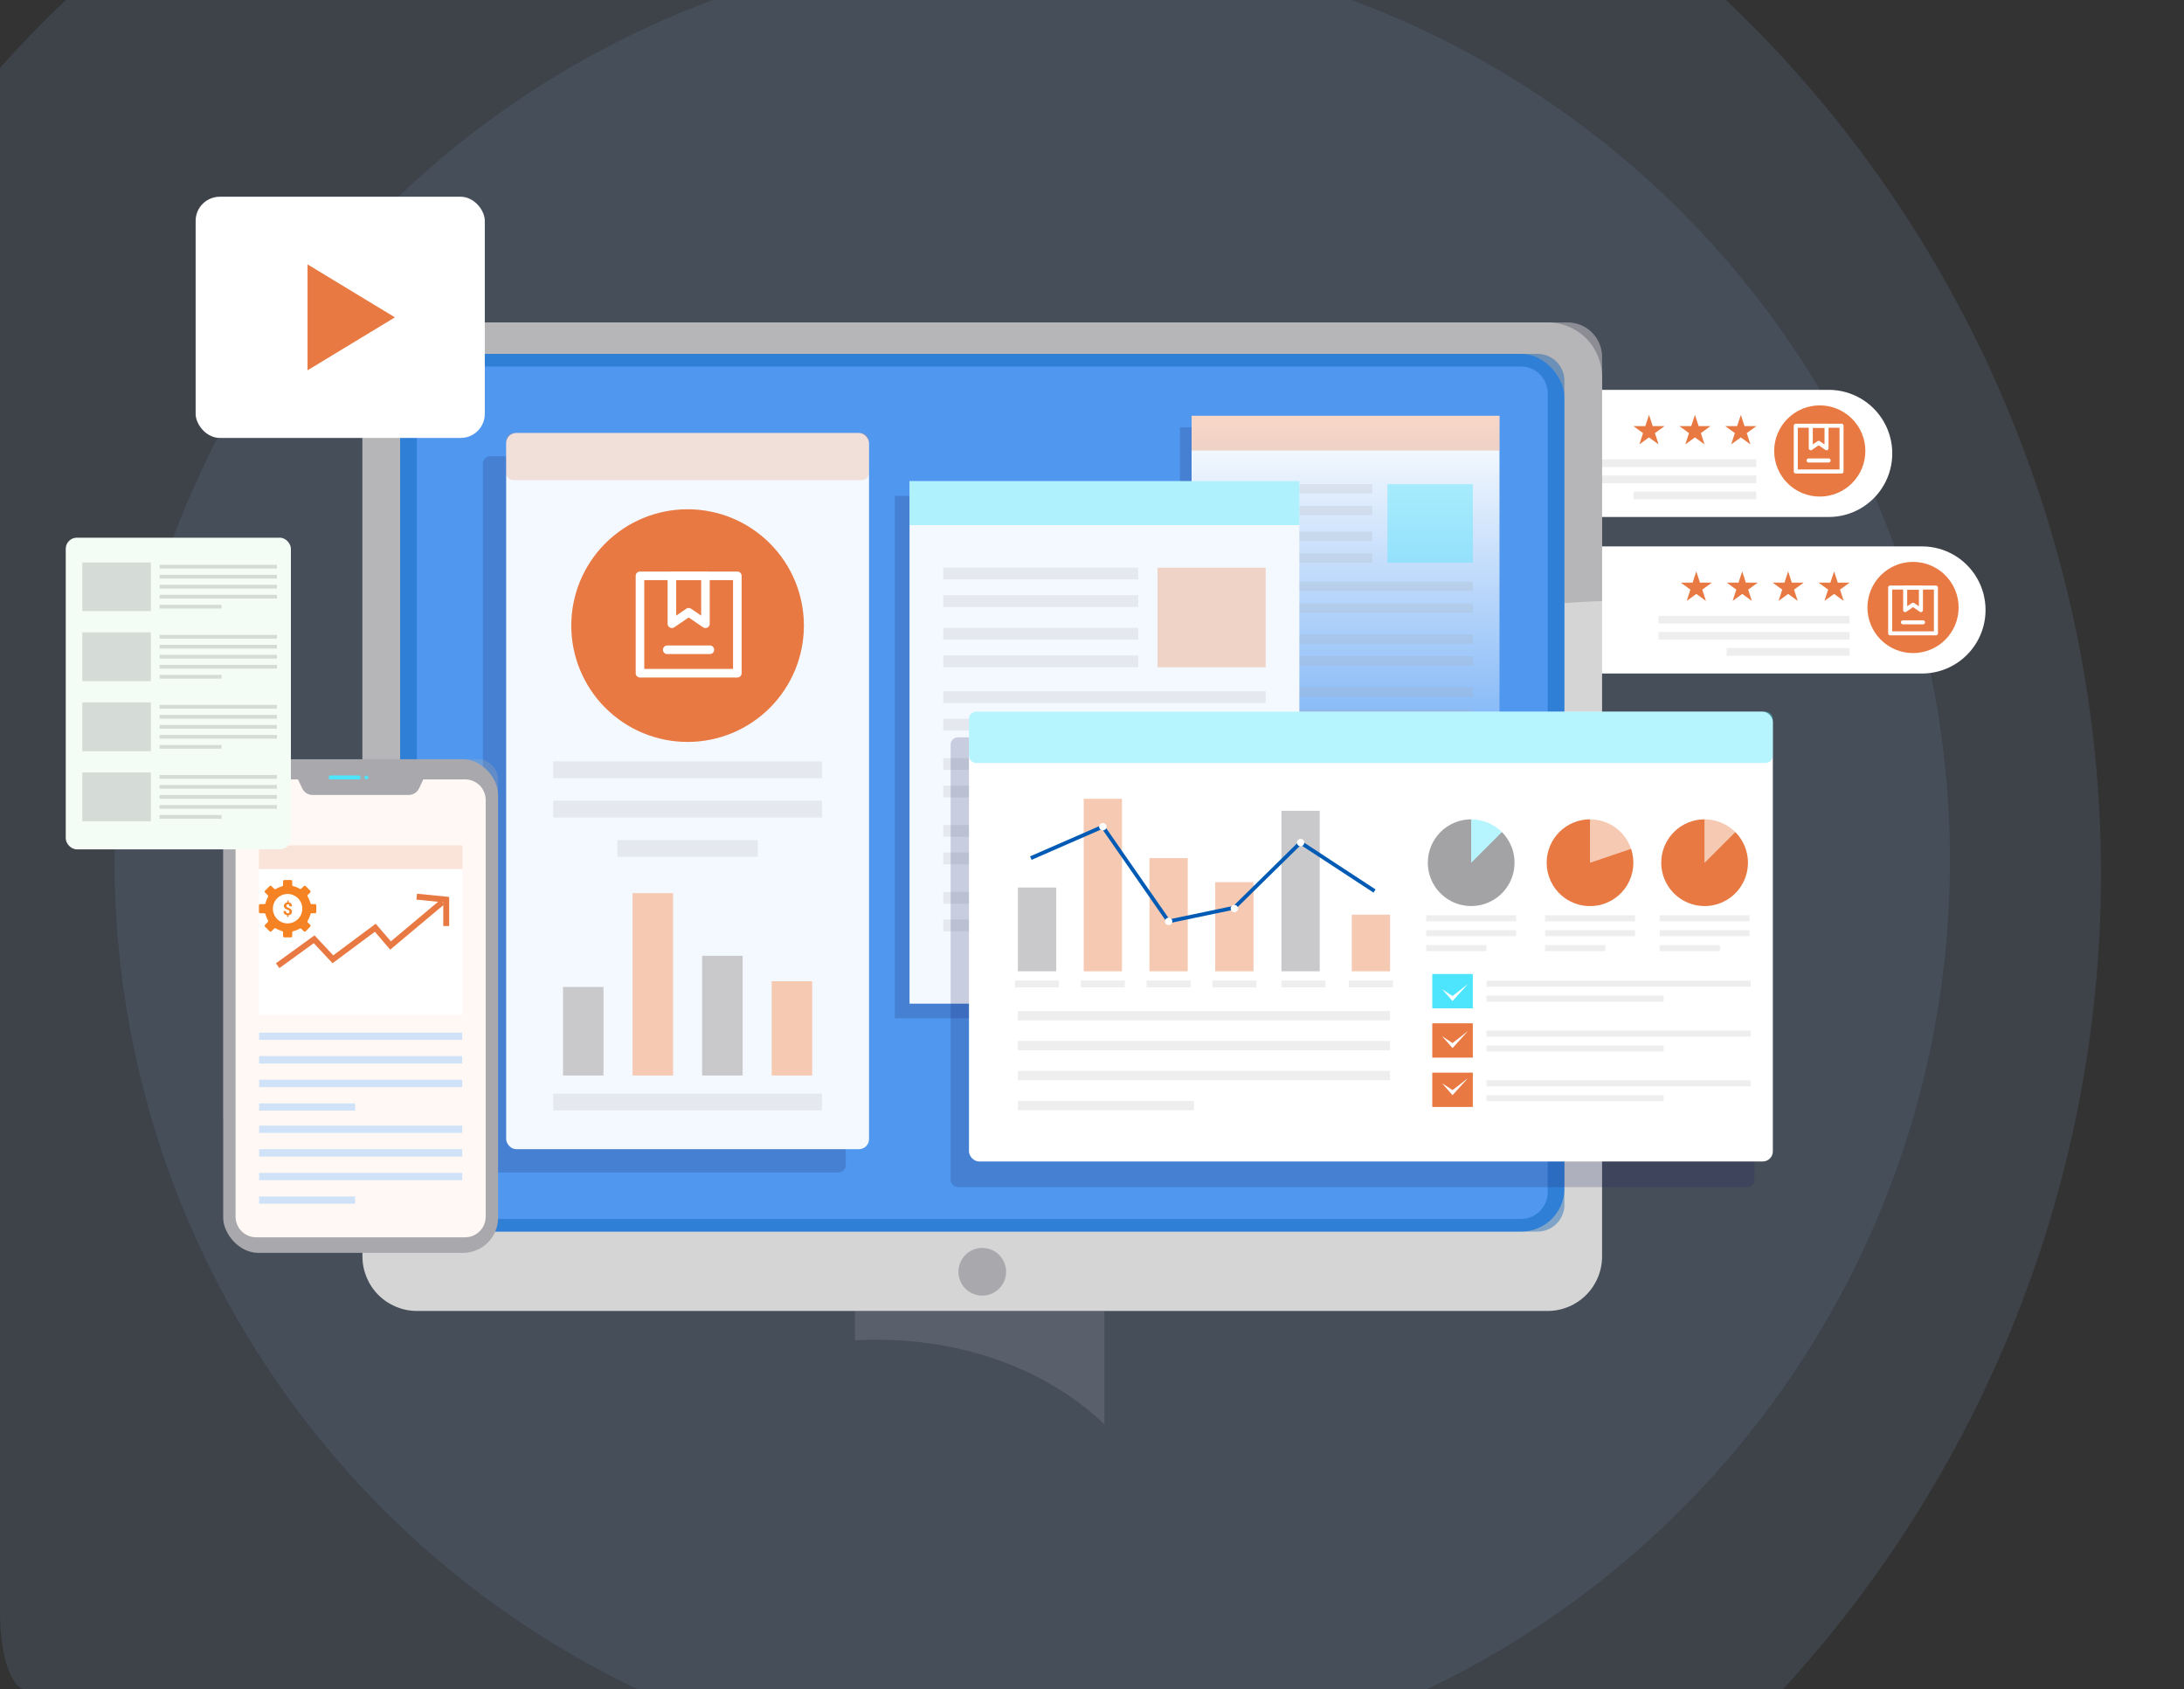 <svg xmlns="http://www.w3.org/2000/svg" xmlns:xlink="http://www.w3.org/1999/xlink" width="431.871" height="334" viewBox="0 0 431.871 334"><rect x="0" y="0" width="431.871" height="334" fill="#333333" stroke="none"/><defs><linearGradient id="linear-gradient" x1="0.219" y1="0.556" x2="0.991" y2="0.559" gradientUnits="objectBoundingBox"><stop offset="0" stop-color="#292057"></stop><stop offset="0.03" stop-color="#281f55"></stop><stop offset="1" stop-color="#0a061f"></stop></linearGradient><filter id="Rounded_Rectangle_5" x="-7.929" y="-7.436" width="452.871" height="355" filterUnits="userSpaceOnUse"><feGaussianBlur stdDeviation="3.5"></feGaussianBlur></filter><linearGradient id="linear-gradient-2" x1="0.5" x2="0.5" y2="1" gradientUnits="objectBoundingBox"><stop offset="0" stop-color="#f4f9ff"></stop><stop offset="1" stop-color="#223953"></stop></linearGradient><linearGradient id="linear-gradient-3" x1="-0.95" y1="2.405" x2="-0.935" y2="2.405" gradientUnits="objectBoundingBox"><stop offset="0" stop-color="#fff"></stop><stop offset="1" stop-color="#fff"></stop></linearGradient><clipPath id="clip-path"><g transform="matrix(1, 0, 0, 1, 0, 0)" filter="url(#Rounded_Rectangle_5)"><path id="Rounded_Rectangle_5-2" data-name="Rounded Rectangle 5" d="M5.093,0H426.778c2.813,0,5.093,6.716,5.093,15V319c0,8.284-2.28,15-5.093,15H5.093C2.28,334,0,327.284,0,319V15C0,6.716,2.28,0,5.093,0Z" transform="translate(88 541)" fill="url(#linear-gradient)"></path></g></clipPath><clipPath id="clip-path-2"><rect id="Rectangle_7378" data-name="Rectangle 7378" width="353.94" height="277.15" fill="none"></rect></clipPath><clipPath id="clip-path-3"><path id="Path_25468" data-name="Path 25468" d="M357.184,95.347v25.138h82.424a12.569,12.569,0,1,0,0-25.138Z" transform="translate(-357.184 -95.347)" fill="none"></path></clipPath><clipPath id="clip-path-4"><path id="Path_25469" data-name="Path 25469" d="M456,108.591a9.016,9.016,0,1,0,9.016-9.016A9.016,9.016,0,0,0,456,108.591" transform="translate(-456.001 -99.575)" fill="none"></path></clipPath><linearGradient id="linear-gradient-4" x1="-18.332" y1="11.366" x2="-18.292" y2="11.366" gradientUnits="objectBoundingBox"><stop offset="0" stop-color="#dd453a"></stop><stop offset="1" stop-color="#e87942"></stop></linearGradient><clipPath id="clip-path-5"><path id="Path_25472" data-name="Path 25472" d="M445,104.391H442.66l1.9,1.377L443.832,108l1.9-1.377,1.9,1.377-.724-2.228,1.9-1.377h-2.342l-.724-2.228Z" transform="translate(-442.66 -102.163)" fill="none"></path></clipPath><linearGradient id="linear-gradient-5" x1="-52.324" y1="34.816" x2="-52.206" y2="34.816" gradientUnits="objectBoundingBox"><stop offset="0" stop-color="#fad057"></stop><stop offset="1" stop-color="#e87942"></stop></linearGradient><clipPath id="clip-path-6"><path id="Path_25473" data-name="Path 25473" d="M432.479,104.391h-2.343l1.9,1.377L431.308,108l1.9-1.377L435.1,108l-.725-2.228,1.9-1.377h-2.343l-.724-2.228Z" transform="translate(-430.136 -102.163)" fill="none"></path></clipPath><linearGradient id="linear-gradient-6" x1="-50.837" y1="34.816" x2="-50.719" y2="34.816" xlink:href="#linear-gradient-5"></linearGradient><clipPath id="clip-path-7"><path id="Path_25474" data-name="Path 25474" d="M419.955,104.391h-2.342l1.9,1.377L418.785,108l1.9-1.377,1.9,1.377-.724-2.228,1.9-1.377H421.4l-.724-2.228Z" transform="translate(-417.613 -102.163)" fill="none"></path></clipPath><linearGradient id="linear-gradient-7" x1="-49.363" y1="34.816" x2="-49.245" y2="34.816" xlink:href="#linear-gradient-5"></linearGradient><clipPath id="clip-path-8"><path id="Path_25475" data-name="Path 25475" d="M407.432,104.391h-2.343l1.9,1.377L406.261,108l1.9-1.377,1.9,1.377-.725-2.228,1.9-1.377H408.88l-.724-2.228Z" transform="translate(-405.089 -102.163)" fill="none"></path></clipPath><linearGradient id="linear-gradient-8" x1="-47.877" y1="34.816" x2="-47.759" y2="34.816" xlink:href="#linear-gradient-5"></linearGradient><clipPath id="clip-path-10"><rect id="Rectangle_7154" data-name="Rectangle 7154" width="37.778" height="1.512" fill="none"></rect></clipPath><clipPath id="clip-path-12"><rect id="Rectangle_7158" data-name="Rectangle 7158" width="24.292" height="1.512" fill="none"></rect></clipPath><clipPath id="clip-path-13"><path id="Path_25476" data-name="Path 25476" d="M331.742,52.667V77.8h82.425a12.569,12.569,0,1,0,0-25.138Z" transform="translate(-331.742 -52.667)" fill="#fff"></path></clipPath><clipPath id="clip-path-14"><path id="Path_25477" data-name="Path 25477" d="M430.56,65.911a9.016,9.016,0,1,0,9.016-9.016,9.016,9.016,0,0,0-9.016,9.016" transform="translate(-430.56 -56.895)" fill="none"></path></clipPath><linearGradient id="linear-gradient-9" x1="-17.31" y1="13.082" x2="-17.269" y2="13.082" xlink:href="#linear-gradient-4"></linearGradient><clipPath id="clip-path-15"><path id="Path_25480" data-name="Path 25480" d="M419.561,61.711h-2.343l1.9,1.377-.724,2.229,1.9-1.377,1.9,1.377-.724-2.229,1.9-1.377h-2.343l-.723-2.228Z" transform="translate(-417.218 -59.483)" fill="none"></path></clipPath><linearGradient id="linear-gradient-10" x1="-49.311" y1="40.115" x2="-49.193" y2="40.115" xlink:href="#linear-gradient-5"></linearGradient><clipPath id="clip-path-16"><path id="Path_25481" data-name="Path 25481" d="M407.038,61.711H404.7l1.9,1.377-.724,2.229,1.9-1.377,1.9,1.377-.724-2.229,1.9-1.377h-2.343l-.724-2.228Z" transform="translate(-404.695 -59.483)" fill="none"></path></clipPath><linearGradient id="linear-gradient-11" x1="-47.831" y1="40.115" x2="-47.712" y2="40.115" xlink:href="#linear-gradient-5"></linearGradient><clipPath id="clip-path-17"><path id="Path_25482" data-name="Path 25482" d="M394.514,61.711h-2.343l1.9,1.377-.724,2.229,1.9-1.377,1.9,1.377-.724-2.229,1.9-1.377h-2.343l-.724-2.228Z" transform="translate(-392.171 -59.483)" fill="none"></path></clipPath><linearGradient id="linear-gradient-12" x1="-46.351" y1="40.115" x2="-46.232" y2="40.115" xlink:href="#linear-gradient-5"></linearGradient><clipPath id="clip-path-19"><rect id="Rectangle_7168" data-name="Rectangle 7168" width="37.778" height="1.511" fill="none"></rect></clipPath><clipPath id="clip-path-21"><rect id="Rectangle_7172" data-name="Rectangle 7172" width="24.292" height="1.511" fill="none"></rect></clipPath><clipPath id="clip-path-22"><path id="Rectangle_7175" data-name="Rectangle 7175" d="M10.779,0H234.351A10.779,10.779,0,0,1,245.13,10.779V184.666a10.779,10.779,0,0,1-10.779,10.779H10.78A10.78,10.78,0,0,1,0,184.665V10.779A10.779,10.779,0,0,1,10.779,0Z" fill="none"></path></clipPath><clipPath id="clip-path-24"><rect id="Rectangle_7176" data-name="Rectangle 7176" width="245.13" height="122.661" fill="none"></rect></clipPath><clipPath id="clip-path-25"><rect id="Rectangle_7179" data-name="Rectangle 7179" width="230.232" height="173.522" rx="8.533" fill="none"></rect></clipPath><clipPath id="clip-path-27"><rect id="Rectangle_7180" data-name="Rectangle 7180" width="230.232" height="173.522" fill="none"></rect></clipPath><clipPath id="clip-path-29"><rect id="Rectangle_7184" data-name="Rectangle 7184" width="49.359" height="22.409" fill="none"></rect></clipPath><clipPath id="clip-path-31"><rect id="Rectangle_7187" data-name="Rectangle 7187" width="7.838" height="7.839" fill="none"></rect></clipPath><clipPath id="clip-path-32"><rect id="Rectangle_7189" data-name="Rectangle 7189" width="60.882" height="81.587" fill="#fff"></rect></clipPath><clipPath id="clip-path-33"><rect id="Rectangle_7192" data-name="Rectangle 7192" width="60.882" height="81.588" fill="none"></rect></clipPath><linearGradient id="linear-gradient-13" x1="0.5" x2="0.5" y2="1" gradientUnits="objectBoundingBox"><stop offset="0" stop-color="#fff"></stop><stop offset="1" stop-color="#5ca1f4"></stop></linearGradient><clipPath id="clip-path-35"><rect id="Rectangle_7195" data-name="Rectangle 7195" width="60.882" height="6.871" fill="none"></rect></clipPath><linearGradient id="linear-gradient-14" x1="-3.235" y1="34.036" x2="-3.223" y2="34.036" xlink:href="#linear-gradient-4"></linearGradient><clipPath id="clip-path-37"><rect id="Rectangle_7197" data-name="Rectangle 7197" width="30.448" height="1.839" fill="none"></rect></clipPath><clipPath id="clip-path-41"><rect id="Rectangle_7205" data-name="Rectangle 7205" width="50.345" height="1.839" fill="none"></rect></clipPath><clipPath id="clip-path-49"><rect id="Rectangle_7222" data-name="Rectangle 7222" width="16.891" height="15.549" fill="none"></rect></clipPath><linearGradient id="linear-gradient-15" x1="-13.952" y1="14.17" x2="-13.91" y2="14.17" gradientUnits="objectBoundingBox"><stop offset="0" stop-color="#0d8dff"></stop><stop offset="1" stop-color="#4ce5fd"></stop></linearGradient><clipPath id="clip-path-51"><rect id="Rectangle_7223" data-name="Rectangle 7223" width="71.754" height="141.602" fill="none"></rect></clipPath><clipPath id="clip-path-52"><rect id="Rectangle_7226" data-name="Rectangle 7226" width="71.755" height="141.602" rx="2" fill="#f4f9ff"></rect></clipPath><clipPath id="clip-path-54"><rect id="Rectangle_7228" data-name="Rectangle 7228" width="71.754" height="9.33" fill="none"></rect></clipPath><clipPath id="clip-path-55"><path id="Path_25490" data-name="Path 25490" d="M155,73.751H86.149A1.454,1.454,0,0,1,84.7,72.3v-6.43a1.454,1.454,0,0,1,1.45-1.45H155a1.454,1.454,0,0,1,1.45,1.45V72.3a1.454,1.454,0,0,1-1.45,1.45" transform="translate(-84.699 -64.421)" fill="none"></path></clipPath><linearGradient id="linear-gradient-16" x1="-0.856" y1="24.701" x2="-0.846" y2="24.701" xlink:href="#linear-gradient-4"></linearGradient><clipPath id="clip-path-56"><path id="Path_25491" data-name="Path 25491" d="M102.456,108.226a23,23,0,1,0,23-23,23,23,0,0,0-23,23" transform="translate(-102.456 -85.223)" fill="none"></path></clipPath><linearGradient id="linear-gradient-17" x1="-1.614" y1="4.681" x2="-1.599" y2="4.681" xlink:href="#linear-gradient-4"></linearGradient><clipPath id="clip-path-58"><rect id="Rectangle_7234" data-name="Rectangle 7234" width="53.165" height="3.323" fill="none"></rect></clipPath><clipPath id="clip-path-61"><rect id="Rectangle_7240" data-name="Rectangle 7240" width="27.767" height="3.323" fill="none"></rect></clipPath><clipPath id="clip-path-62"><rect id="Rectangle_7243" data-name="Rectangle 7243" width="8.007" height="17.509" fill="#c9c9cc"></rect></clipPath><clipPath id="clip-path-63"><rect id="Rectangle_7245" data-name="Rectangle 7245" width="8.008" height="36.059" fill="#f6c9b3"></rect></clipPath><clipPath id="clip-path-64"><rect id="Rectangle_7247" data-name="Rectangle 7247" width="8.008" height="23.664" fill="#c9c9cc"></rect></clipPath><clipPath id="clip-path-65"><rect id="Rectangle_7249" data-name="Rectangle 7249" width="8.007" height="18.634" fill="#f6c9b3"></rect></clipPath><clipPath id="clip-path-67"><rect id="Rectangle_7251" data-name="Rectangle 7251" width="77.088" height="103.304" fill="none"></rect></clipPath><clipPath id="clip-path-68"><rect id="Rectangle_7254" data-name="Rectangle 7254" width="77.087" height="103.304" opacity="0.457" fill="url(#linear-gradient-2)"></rect></clipPath><clipPath id="clip-path-70"><rect id="Rectangle_7257" data-name="Rectangle 7257" width="77.088" height="8.7" fill="none"></rect></clipPath><clipPath id="clip-path-71"><rect id="Rectangle_7256" data-name="Rectangle 7256" width="77.087" height="8.7" fill="none"></rect></clipPath><linearGradient id="linear-gradient-18" x1="-1.831" y1="25.394" x2="-1.822" y2="25.394" xlink:href="#linear-gradient-15"></linearGradient><clipPath id="clip-path-72"><rect id="Rectangle_7259" data-name="Rectangle 7259" width="38.552" height="2.328" fill="none"></rect></clipPath><clipPath id="clip-path-73"><rect id="Rectangle_7261" data-name="Rectangle 7261" width="38.552" height="2.329" fill="none"></rect></clipPath><clipPath id="clip-path-76"><rect id="Rectangle_7267" data-name="Rectangle 7267" width="63.744" height="2.328" fill="none"></rect></clipPath><clipPath id="clip-path-84"><rect id="Rectangle_7284" data-name="Rectangle 7284" width="21.387" height="19.688" fill="none"></rect></clipPath><linearGradient id="linear-gradient-19" x1="-8.893" y1="10.352" x2="-8.86" y2="10.352" xlink:href="#linear-gradient-4"></linearGradient><clipPath id="clip-path-86"><rect id="Rectangle_7287" data-name="Rectangle 7287" width="57.179" height="47.686" rx="4.769" fill="#fff"></rect></clipPath><clipPath id="clip-path-87"><path id="Path_25494" data-name="Path 25494" d="M30.519,39.388,47.8,28.916,30.519,18.444Z" transform="translate(-30.519 -18.444)" fill="none"></path></clipPath><linearGradient id="linear-gradient-20" x1="-0.696" y1="9.917" x2="-0.668" y2="9.917" xlink:href="#linear-gradient-4"></linearGradient><clipPath id="clip-path-89"><rect id="Rectangle_7289" data-name="Rectangle 7289" width="158.961" height="88.93" fill="none"></rect></clipPath><clipPath id="clip-path-90"><rect id="Rectangle_7292" data-name="Rectangle 7292" width="158.961" height="88.93" rx="2" fill="#fff"></rect></clipPath><clipPath id="clip-path-92"><rect id="Rectangle_7294" data-name="Rectangle 7294" width="158.961" height="10.15" fill="none"></rect></clipPath><clipPath id="clip-path-93"><path id="Path_25496" data-name="Path 25496" d="M368.445,150.571H212.384a1.454,1.454,0,0,1-1.45-1.45v-7.25a1.454,1.454,0,0,1,1.45-1.45H368.445a1.454,1.454,0,0,1,1.45,1.45v7.25a1.454,1.454,0,0,1-1.45,1.45" transform="translate(-210.934 -140.421)" fill="none"></path></clipPath><linearGradient id="linear-gradient-21" x1="-0.962" y1="17.276" x2="-0.957" y2="17.276" xlink:href="#linear-gradient-15"></linearGradient><clipPath id="clip-path-94"><rect id="Rectangle_7297" data-name="Rectangle 7297" width="7.571" height="16.553" fill="#c9c9cc"></rect></clipPath><clipPath id="clip-path-95"><rect id="Rectangle_7299" data-name="Rectangle 7299" width="7.571" height="11.186" fill="#f6c9b3"></rect></clipPath><clipPath id="clip-path-96"><rect id="Rectangle_7301" data-name="Rectangle 7301" width="7.571" height="34.091" fill="#f6c9b3"></rect></clipPath><clipPath id="clip-path-97"><rect id="Rectangle_7303" data-name="Rectangle 7303" width="7.571" height="22.373" fill="#f6c9b3"></rect></clipPath><clipPath id="clip-path-98"><rect id="Rectangle_7305" data-name="Rectangle 7305" width="7.571" height="31.727" fill="#c9c9cc"></rect></clipPath><clipPath id="clip-path-99"><rect id="Rectangle_7307" data-name="Rectangle 7307" width="7.571" height="17.617" fill="#f6c9b3"></rect></clipPath><clipPath id="clip-path-101"><rect id="Rectangle_7309" data-name="Rectangle 7309" width="8.7" height="1.33" fill="none"></rect></clipPath><clipPath id="clip-path-107"><rect id="Rectangle_7321" data-name="Rectangle 7321" width="73.586" height="1.849" fill="none"></rect></clipPath><clipPath id="clip-path-110"><rect id="Rectangle_7327" data-name="Rectangle 7327" width="34.815" height="1.849" fill="none"></rect></clipPath><clipPath id="clip-path-111"><path id="Path_25502" data-name="Path 25502" d="M336.091,178.354a8.573,8.573,0,1,0,14.635-6.062l-6.062,6.062v-8.573a8.573,8.573,0,0,0-8.573,8.573" transform="translate(-336.091 -169.781)" fill="#a3a2a5"></path></clipPath><clipPath id="clip-path-113"><rect id="Rectangle_7331" data-name="Rectangle 7331" width="6.061" height="8.572" fill="none"></rect></clipPath><clipPath id="clip-path-114"><path id="Path_25503" data-name="Path 25503" d="M347.916,178.354l6.061-6.061a8.544,8.544,0,0,0-6.061-2.511Z" transform="translate(-347.916 -169.782)" fill="none"></path></clipPath><linearGradient id="linear-gradient-22" x1="-41.612" y1="17.973" x2="-41.492" y2="17.973" xlink:href="#linear-gradient-15"></linearGradient><clipPath id="clip-path-115"><rect id="Rectangle_7333" data-name="Rectangle 7333" width="8.113" height="8.572" fill="none"></rect></clipPath><clipPath id="clip-path-116"><path id="Path_25504" data-name="Path 25504" d="M388.445,175.6a8.57,8.57,0,0,0-8.113-5.82v8.572Z" transform="translate(-380.332 -169.782)" fill="none"></path></clipPath><linearGradient id="linear-gradient-23" x1="-33.985" y1="17.973" x2="-33.896" y2="17.973" xlink:href="#linear-gradient-5"></linearGradient><clipPath id="clip-path-117"><path id="Path_25505" data-name="Path 25505" d="M368.507,178.354a8.573,8.573,0,1,0,16.686-2.752l-8.113,2.752v-8.573a8.573,8.573,0,0,0-8.573,8.573" transform="translate(-368.507 -169.781)" fill="none"></path></clipPath><linearGradient id="linear-gradient-24" x1="-15.582" y1="8.986" x2="-15.539" y2="8.986" xlink:href="#linear-gradient-5"></linearGradient><clipPath id="clip-path-119"><rect id="Rectangle_7337" data-name="Rectangle 7337" width="17.762" height="1.185" fill="none"></rect></clipPath><clipPath id="clip-path-121"><rect id="Rectangle_7341" data-name="Rectangle 7341" width="11.912" height="1.185" fill="none"></rect></clipPath><clipPath id="clip-path-122"><rect id="Rectangle_7343" data-name="Rectangle 7343" width="52.224" height="1.185" fill="none"></rect></clipPath><clipPath id="clip-path-123"><rect id="Rectangle_7345" data-name="Rectangle 7345" width="35.023" height="1.185" fill="none"></rect></clipPath><clipPath id="clip-path-128"><path id="Path_25506" data-name="Path 25506" d="M399.758,178.354a8.573,8.573,0,1,0,14.634-6.062l-6.061,6.062v-8.573a8.573,8.573,0,0,0-8.573,8.573" transform="translate(-399.758 -169.781)" fill="none"></path></clipPath><linearGradient id="linear-gradient-25" x1="-16.903" y1="8.986" x2="-16.861" y2="8.986" xlink:href="#linear-gradient-4"></linearGradient><clipPath id="clip-path-131"><path id="Path_25507" data-name="Path 25507" d="M411.583,178.354l6.061-6.061a8.545,8.545,0,0,0-6.061-2.511Z" transform="translate(-411.583 -169.782)" fill="none"></path></clipPath><linearGradient id="linear-gradient-26" x1="-49.227" y1="17.973" x2="-49.107" y2="17.973" xlink:href="#linear-gradient-4"></linearGradient><clipPath id="clip-path-138"><rect id="Rectangle_7372" data-name="Rectangle 7372" width="8.017" height="6.788" fill="none"></rect></clipPath><linearGradient id="linear-gradient-27" x1="-30.503" y1="18.192" x2="-30.413" y2="18.192" xlink:href="#linear-gradient-15"></linearGradient><clipPath id="clip-path-139"><rect id="Rectangle_7374" data-name="Rectangle 7374" width="8.017" height="6.787" fill="none"></rect></clipPath><linearGradient id="linear-gradient-28" x1="-30.503" y1="16.757" x2="-30.413" y2="16.757" xlink:href="#linear-gradient-5"></linearGradient><linearGradient id="linear-gradient-29" x1="-30.503" y1="15.321" x2="-30.413" y2="15.321" xlink:href="#linear-gradient-4"></linearGradient><clipPath id="clip-path-142"><rect id="Rectangle_7462" data-name="Rectangle 7462" width="85.49" height="141.392" fill="none"></rect></clipPath><clipPath id="clip-path-143"><rect id="Rectangle_7380" data-name="Rectangle 7380" width="54.353" height="97.591" rx="6.934" fill="none"></rect></clipPath><linearGradient id="linear-gradient-30" x1="-0.023" y1="1.031" x2="-0.017" y2="1.031" gradientUnits="objectBoundingBox"><stop offset="0" stop-color="#a9a8ad"></stop><stop offset="0.082" stop-color="#a9a8ad"></stop><stop offset="0.473" stop-color="#fff"></stop><stop offset="1" stop-color="#a9a8ad"></stop></linearGradient><clipPath id="clip-path-145"><rect id="Rectangle_7381" data-name="Rectangle 7381" width="54.353" height="71.184" fill="none"></rect></clipPath><clipPath id="clip-path-146"><path id="Path_25512" data-name="Path 25512" d="M94.526,81.672l-.841,1.772a2.293,2.293,0,0,1-2.072,1.309H72.645a2.294,2.294,0,0,1-2.072-1.309l-.841-1.772H61.457A4.069,4.069,0,0,0,57.4,85.728v82.415a4.07,4.07,0,0,0,4.058,4.057H102.8a4.07,4.07,0,0,0,4.058-4.057V85.728a4.069,4.069,0,0,0-4.058-4.056Z" transform="translate(-57.399 -81.672)" fill="#fff8f5"></path></clipPath><clipPath id="clip-path-147"><path id="Path_25513" data-name="Path 25513" d="M89.243,80.338a.39.39,0,1,0,0,.781h5.546a.39.39,0,0,0,0-.781Z" transform="translate(-88.853 -80.338)" fill="none"></path></clipPath><linearGradient id="linear-gradient-31" x1="-15.267" y1="16.116" x2="-15.1" y2="16.116" xlink:href="#linear-gradient-15"></linearGradient><clipPath id="clip-path-148"><path id="Path_25514" data-name="Path 25514" d="M100.958,80.737a.378.378,0,1,0,.378-.379.378.378,0,0,0-.378.379" transform="translate(-100.958 -80.358)" fill="none"></path></clipPath><linearGradient id="linear-gradient-32" x1="-58.225" y1="93.356" x2="-57.647" y2="93.356" xlink:href="#linear-gradient-15"></linearGradient><clipPath id="clip-path-149"><rect id="Rectangle_7387" data-name="Rectangle 7387" width="40.225" height="33.504" fill="url(#linear-gradient-3)"></rect></clipPath><clipPath id="clip-path-151"><rect id="Rectangle_7390" data-name="Rectangle 7390" width="40.225" height="4.689" fill="none"></rect></clipPath><clipPath id="clip-path-152"><rect id="Rectangle_7389" data-name="Rectangle 7389" width="40.225" height="4.688" fill="none"></rect></clipPath><linearGradient id="linear-gradient-34" x1="-0.95" y1="17.186" x2="-0.935" y2="17.186" xlink:href="#linear-gradient-4"></linearGradient><linearGradient id="linear-gradient-35" x1="-1.248" y1="5.17" x2="-1.231" y2="5.17" xlink:href="#linear-gradient-4"></linearGradient><linearGradient id="linear-gradient-36" x1="-10.703" y1="11.12" x2="-10.613" y2="11.12" xlink:href="#linear-gradient-4"></linearGradient><clipPath id="clip-path-153"><rect id="Rectangle_7399" data-name="Rectangle 7399" width="40.225" height="15.486" fill="none"></rect></clipPath><clipPath id="clip-path-154"><rect id="Rectangle_7392" data-name="Rectangle 7392" width="40.225" height="1.46" fill="none"></rect></clipPath><clipPath id="clip-path-157"><rect id="Rectangle_7398" data-name="Rectangle 7398" width="19.031" height="1.46" fill="none"></rect></clipPath><clipPath id="clip-path-163"><rect id="Rectangle_7411" data-name="Rectangle 7411" width="44.525" height="61.616" rx="2.186" fill="none"></rect></clipPath><clipPath id="clip-path-165"><rect id="Rectangle_7460" data-name="Rectangle 7460" width="38.503" height="51.212" fill="#58575d"></rect></clipPath><clipPath id="clip-path-166"><rect id="Rectangle_7413" data-name="Rectangle 7413" width="13.589" height="9.654" fill="#58575d"></rect></clipPath><clipPath id="clip-path-167"><rect id="Rectangle_7415" data-name="Rectangle 7415" width="23.201" height="0.74" fill="#58575d"></rect></clipPath><clipPath id="clip-path-171"><rect id="Rectangle_7423" data-name="Rectangle 7423" width="12.247" height="0.74" fill="#58575d"></rect></clipPath><clipPath id="clip-path-174"><rect id="Rectangle_7429" data-name="Rectangle 7429" width="23.201" height="0.739" fill="#58575d"></rect></clipPath><clipPath id="clip-path-178"><rect id="Rectangle_7437" data-name="Rectangle 7437" width="13.589" height="9.653" fill="#58575d"></rect></clipPath></defs><g id="Group_99459" data-name="Group 99459" transform="translate(-87 -541)"><g id="Mask_Group_93209" data-name="Mask Group 93209" transform="translate(-1)" clip-path="url(#clip-path)"><g id="Group_94047" data-name="Group 94047" transform="translate(0 13)"><path id="Path_21257" data-name="Path 21257" d="M468.6,11.724C593.721-28.933,728.112,39.548,768.769,164.673S740.951,424.189,615.827,464.846,356.3,437.022,315.648,311.9,343.472,52.381,468.6,11.724" transform="translate(-277.035 462.431)" fill="rgba(91,107,132,0.28)" style="mix-blend-mode: screen;isolation: isolate"></path><path id="Path_21260" data-name="Path 21260" d="M429.359,8.93a181.458,181.458,0,1,1-116.5,228.648A181.457,181.457,0,0,1,429.359,8.93" transform="translate(-193.318 516.627)" fill="rgba(91,107,132,0.28)" style="mix-blend-mode: screen;isolation: isolate"></path></g></g><g id="Group_99458" data-name="Group 99458"><g id="Group_99319" data-name="Group 99319" transform="translate(125.687 579.897)"><g id="Group_99318" data-name="Group 99318" transform="translate(0 0)" clip-path="url(#clip-path-2)"><g id="Group_98949" data-name="Group 98949" transform="translate(258.948 69.124)"><g id="Group_98948" data-name="Group 98948" clip-path="url(#clip-path-3)"><rect id="Rectangle_7145" data-name="Rectangle 7145" width="94.994" height="25.138" transform="translate(0 0)" fill="#fff"></rect></g></g><g id="Group_98951" data-name="Group 98951" transform="translate(330.587 72.189)"><g id="Group_98950" data-name="Group 98950" clip-path="url(#clip-path-4)"><rect id="Rectangle_7146" data-name="Rectangle 7146" width="18.033" height="18.033" transform="translate(0 0)" fill="url(#linear-gradient-4)"></rect><g id="Group_99455" data-name="Group 99455" transform="translate(-323.115 -322.526)"><path id="Path_25517" data-name="Path 25517" d="M336.655,337.054h-9.046a.4.4,0,0,1-.4-.4v-9.046a.4.4,0,0,1,.4-.4h9.046a.4.4,0,0,1,.4.4v9.046A.4.4,0,0,1,336.655,337.054Zm-8.647-.8h8.249v-8.249h-8.249Z" transform="translate(0 0)" fill="#fff"></path><path id="Path_25518" data-name="Path 25518" d="M434.815,332.457a.4.4,0,0,1-.225-.07l-1.333-.911-1.333.911a.4.4,0,0,1-.624-.329v-4.45a.4.4,0,0,1,.4-.4h3.116a.4.4,0,0,1,.4.4v4.45A.4.4,0,0,1,434.815,332.457Zm-1.558-1.862a.4.4,0,0,1,.225.07l.934.638v-3.3H432.1v3.3l.934-.638A.4.4,0,0,1,433.257,330.6Z" transform="translate(-101.125 0)" fill="#fff"></path><path id="Path_25519" data-name="Path 25519" d="M420.518,569.128h-3.959a.4.4,0,1,1,0-.8h3.959a.4.4,0,1,1,0,.8Z" transform="translate(-86.416 -234.252)" fill="#fff"></path></g></g></g><g id="Group_98957" data-name="Group 98957" transform="translate(320.915 74.065)"><g id="Group_98956" data-name="Group 98956" clip-path="url(#clip-path-5)"><rect id="Rectangle_7149" data-name="Rectangle 7149" width="6.133" height="5.833" transform="translate(0 0)" fill="url(#linear-gradient-5)"></rect></g></g><g id="Group_98959" data-name="Group 98959" transform="translate(311.836 74.065)"><g id="Group_98958" data-name="Group 98958" clip-path="url(#clip-path-6)"><rect id="Rectangle_7150" data-name="Rectangle 7150" width="6.134" height="5.833" transform="translate(0)" fill="url(#linear-gradient-6)"></rect></g></g><g id="Group_98961" data-name="Group 98961" transform="translate(302.757 74.065)"><g id="Group_98960" data-name="Group 98960" clip-path="url(#clip-path-7)"><rect id="Rectangle_7151" data-name="Rectangle 7151" width="6.133" height="5.833" transform="translate(0 0)" fill="url(#linear-gradient-7)"></rect></g></g><g id="Group_98963" data-name="Group 98963" transform="translate(293.677 74.065)"><g id="Group_98962" data-name="Group 98962" clip-path="url(#clip-path-8)"><rect id="Rectangle_7152" data-name="Rectangle 7152" width="6.134" height="5.833" fill="url(#linear-gradient-8)"></rect></g></g><g id="Group_98974" data-name="Group 98974"><g id="Group_98973" data-name="Group 98973" clip-path="url(#clip-path-2)"><g id="Group_98966" data-name="Group 98966" transform="translate(289.271 82.864)" opacity="0.2"><g id="Group_98965" data-name="Group 98965"><g id="Group_98964" data-name="Group 98964" clip-path="url(#clip-path-10)"><rect id="Rectangle_7153" data-name="Rectangle 7153" width="37.778" height="1.512" fill="#a9a8ad"></rect></g></g></g><g id="Group_98969" data-name="Group 98969" transform="translate(289.271 86.052)" opacity="0.2"><g id="Group_98968" data-name="Group 98968"><g id="Group_98967" data-name="Group 98967" clip-path="url(#clip-path-10)"><rect id="Rectangle_7155" data-name="Rectangle 7155" width="37.778" height="1.512" fill="#a9a8ad"></rect></g></g></g><g id="Group_98972" data-name="Group 98972" transform="translate(302.757 89.239)" opacity="0.2"><g id="Group_98971" data-name="Group 98971"><g id="Group_98970" data-name="Group 98970" clip-path="url(#clip-path-12)"><rect id="Rectangle_7157" data-name="Rectangle 7157" width="24.292" height="1.512" fill="#a9a8ad"></rect></g></g></g></g></g><g id="Group_98976" data-name="Group 98976" transform="translate(240.503 38.182)"><g id="Group_98975" data-name="Group 98975" clip-path="url(#clip-path-13)"><rect id="Rectangle_7160" data-name="Rectangle 7160" width="94.994" height="25.138" transform="translate(0 0)" fill="#fff"></rect></g></g><g id="Group_98978" data-name="Group 98978" transform="translate(312.143 41.247)"><g id="Group_98977" data-name="Group 98977" clip-path="url(#clip-path-14)"><rect id="Rectangle_7161" data-name="Rectangle 7161" width="18.033" height="18.033" transform="translate(0 0)" fill="url(#linear-gradient-9)"></rect></g><g id="Group_99456" data-name="Group 99456" transform="translate(-323.335 -323.582)"><path id="Path_25517-2" data-name="Path 25517" d="M336.655,337.054h-9.046a.4.4,0,0,1-.4-.4v-9.046a.4.4,0,0,1,.4-.4h9.046a.4.4,0,0,1,.4.4v9.046A.4.4,0,0,1,336.655,337.054Zm-8.647-.8h8.249v-8.249h-8.249Z" transform="translate(0 0)" fill="#fff"></path><path id="Path_25518-2" data-name="Path 25518" d="M434.815,332.457a.4.4,0,0,1-.225-.07l-1.333-.911-1.333.911a.4.4,0,0,1-.624-.329v-4.45a.4.4,0,0,1,.4-.4h3.116a.4.4,0,0,1,.4.4v4.45A.4.4,0,0,1,434.815,332.457Zm-1.558-1.862a.4.4,0,0,1,.225.07l.934.638v-3.3H432.1v3.3l.934-.638A.4.4,0,0,1,433.257,330.6Z" transform="translate(-101.125 0)" fill="#fff"></path><path id="Path_25519-2" data-name="Path 25519" d="M420.518,569.128h-3.959a.4.4,0,1,1,0-.8h3.959a.4.4,0,1,1,0,.8Z" transform="translate(-86.416 -234.252)" fill="#fff"></path></g></g><g id="Group_98984" data-name="Group 98984" transform="translate(302.47 43.123)"><g id="Group_98983" data-name="Group 98983" clip-path="url(#clip-path-15)"><rect id="Rectangle_7164" data-name="Rectangle 7164" width="6.134" height="5.834" fill="url(#linear-gradient-10)"></rect></g></g><g id="Group_98986" data-name="Group 98986" transform="translate(293.392 43.123)"><g id="Group_98985" data-name="Group 98985" clip-path="url(#clip-path-16)"><rect id="Rectangle_7165" data-name="Rectangle 7165" width="6.134" height="5.834" fill="url(#linear-gradient-11)"></rect></g></g><g id="Group_98988" data-name="Group 98988" transform="translate(284.312 43.123)"><g id="Group_98987" data-name="Group 98987" clip-path="url(#clip-path-17)"><rect id="Rectangle_7166" data-name="Rectangle 7166" width="6.134" height="5.834" fill="url(#linear-gradient-12)"></rect></g></g><g id="Group_98999" data-name="Group 98999"><g id="Group_98998" data-name="Group 98998" clip-path="url(#clip-path-2)"><g id="Group_98991" data-name="Group 98991" transform="translate(270.826 51.923)" opacity="0.2"><g id="Group_98990" data-name="Group 98990"><g id="Group_98989" data-name="Group 98989" clip-path="url(#clip-path-19)"><rect id="Rectangle_7167" data-name="Rectangle 7167" width="37.778" height="1.512" transform="translate(0 -0.001)" fill="#a9a8ad"></rect></g></g></g><g id="Group_98994" data-name="Group 98994" transform="translate(270.826 55.111)" opacity="0.2"><g id="Group_98993" data-name="Group 98993"><g id="Group_98992" data-name="Group 98992" clip-path="url(#clip-path-19)"><rect id="Rectangle_7169" data-name="Rectangle 7169" width="37.778" height="1.512" transform="translate(0 -0.001)" fill="#a9a8ad"></rect></g></g></g><g id="Group_98997" data-name="Group 98997" transform="translate(284.312 58.298)" opacity="0.2"><g id="Group_98996" data-name="Group 98996"><g id="Group_98995" data-name="Group 98995" clip-path="url(#clip-path-21)"><rect id="Rectangle_7171" data-name="Rectangle 7171" width="24.292" height="1.512" transform="translate(0 -0.001)" fill="#a9a8ad"></rect></g></g></g></g></g><g id="Group_99001" data-name="Group 99001" transform="translate(32.983 24.843)"><g id="Group_99000" data-name="Group 99000" clip-path="url(#clip-path-22)"><rect id="Rectangle_7174" data-name="Rectangle 7174" width="245.13" height="195.445" fill="#d5d5d5"></rect></g></g><g id="Group_99006" data-name="Group 99006"><g id="Group_99005" data-name="Group 99005" clip-path="url(#clip-path-2)"><g id="Group_99004" data-name="Group 99004" transform="translate(32.983 24.844)" opacity="0.7" style="mix-blend-mode: multiply;isolation: isolate"><g id="Group_99003" data-name="Group 99003"><g id="Group_99002" data-name="Group 99002" clip-path="url(#clip-path-24)"><path id="Path_25483" data-name="Path 25483" d="M290.626,89.372v-48.3a6.824,6.824,0,0,0-6.8-6.8H52.3a6.824,6.824,0,0,0-6.8,6.8V156.93c22.714-16.607,187.211-66.106,245.13-67.558" transform="translate(-45.496 -34.269)" fill="#a9a8ad"></path></g></g></g></g></g><g id="Group_99008" data-name="Group 99008" transform="translate(40.432 31.071)"><g id="Group_99007" data-name="Group 99007" clip-path="url(#clip-path-25)"><rect id="Rectangle_7178" data-name="Rectangle 7178" width="286.939" height="283.545" transform="matrix(0.736, -0.677, 0.677, 0.736, -86.45, 79.425)" fill="#5098ef"></rect></g></g><g id="Group_99013" data-name="Group 99013"><g id="Group_99012" data-name="Group 99012" clip-path="url(#clip-path-2)"><g id="Group_99011" data-name="Group 99011" transform="translate(40.433 31.071)" opacity="0.4" style="mix-blend-mode: multiply;isolation: isolate"><g id="Group_99010" data-name="Group 99010"><g id="Group_99009" data-name="Group 99009" clip-path="url(#clip-path-27)"><path id="Path_25484" data-name="Path 25484" d="M280.687,42.858H61.087a5.316,5.316,0,0,0-5.316,5.316V211.065a5.316,5.316,0,0,0,5.316,5.316h219.6A5.316,5.316,0,0,0,286,211.065V48.174a5.316,5.316,0,0,0-5.316-5.316m2.01,165.715a5.316,5.316,0,0,1-5.316,5.315H64.393a5.316,5.316,0,0,1-5.315-5.315V50.666a5.316,5.316,0,0,1,5.315-5.316H277.38a5.316,5.316,0,0,1,5.316,5.316Z" transform="translate(-55.771 -42.858)" fill="#015ab4"></path></g></g></g></g></g><g id="Group_99020" data-name="Group 99020"><g id="Group_99019" data-name="Group 99019" clip-path="url(#clip-path-2)"><g id="Group_99018" data-name="Group 99018" transform="translate(130.348 220.288)" opacity="0.2" style="mix-blend-mode: multiply;isolation: isolate"><g id="Group_99017" data-name="Group 99017"><g id="Group_99016" data-name="Group 99016" clip-path="url(#clip-path-29)"><path id="Path_25485" data-name="Path 25485" d="M179.8,303.858v5.8c17.627-.988,36.138,4.071,49.359,16.6V303.858Z" transform="translate(-179.798 -303.858)" fill="#a9a8ad"></path></g></g></g></g></g><g id="Group_99030" data-name="Group 99030"><g id="Group_99029" data-name="Group 99029" clip-path="url(#clip-path-2)"><path id="Path_25487" data-name="Path 25487" d="M217.484,291.379a4.712,4.712,0,1,1-4.712-4.712,4.712,4.712,0,0,1,4.712,4.712" transform="translate(-57.222 -78.842)" fill="#a9a8ad"></path><g id="Group_99025" data-name="Group 99025" transform="translate(151.108 208.505)" opacity="0.4" style="mix-blend-mode: screen;isolation: isolate"><g id="Group_99024" data-name="Group 99024"><g id="Group_99023" data-name="Group 99023" clip-path="url(#clip-path-31)"><path id="Path_25488" data-name="Path 25488" d="M216.272,291.524a3.919,3.919,0,1,1-3.919-3.919,3.919,3.919,0,0,1,3.919,3.919" transform="translate(-208.434 -287.605)" fill="#a9a8ad"></path></g></g></g><g id="Group_99028" data-name="Group 99028" transform="translate(194.653 45.596)" opacity="0.2" style="mix-blend-mode: multiply;isolation: isolate"><g id="Group_99027" data-name="Group 99027"><g id="Group_99026" data-name="Group 99026" clip-path="url(#clip-path-32)"><rect id="Rectangle_7188" data-name="Rectangle 7188" width="60.882" height="81.587" transform="translate(-0.001)" fill="#1a1d64"></rect></g></g></g></g></g><g id="Group_99032" data-name="Group 99032" transform="translate(196.943 43.305)"><g id="Group_99031" data-name="Group 99031" clip-path="url(#clip-path-33)"><rect id="Rectangle_7191" data-name="Rectangle 7191" width="60.882" height="81.588" transform="translate(0 0)" fill="url(#linear-gradient-13)"></rect></g></g><g id="Group_99083" data-name="Group 99083"><g id="Group_99082" data-name="Group 99082" clip-path="url(#clip-path-2)"><g id="Group_99037" data-name="Group 99037" transform="translate(196.943 43.306)" opacity="0.3"><g id="Group_99036" data-name="Group 99036"><g id="Group_99035" data-name="Group 99035" clip-path="url(#clip-path-35)"><g id="Group_99034" data-name="Group 99034" transform="translate(0 0)"><g id="Group_99033" data-name="Group 99033" clip-path="url(#clip-path-35)"><rect id="Rectangle_7193" data-name="Rectangle 7193" width="60.882" height="6.871" fill="url(#linear-gradient-14)"></rect></g></g></g></g></g><g id="Group_99040" data-name="Group 99040" transform="translate(202.219 56.814)" opacity="0.2"><g id="Group_99039" data-name="Group 99039"><g id="Group_99038" data-name="Group 99038" clip-path="url(#clip-path-37)"><rect id="Rectangle_7196" data-name="Rectangle 7196" width="30.448" height="1.839" transform="translate(0)" fill="#a9a8ad"></rect></g></g></g><g id="Group_99043" data-name="Group 99043" transform="translate(202.219 61.118)" opacity="0.2"><g id="Group_99042" data-name="Group 99042"><g id="Group_99041" data-name="Group 99041" clip-path="url(#clip-path-37)"><rect id="Rectangle_7198" data-name="Rectangle 7198" width="30.448" height="1.839" transform="translate(0)" fill="#a9a8ad"></rect></g></g></g><g id="Group_99046" data-name="Group 99046" transform="translate(202.219 66.222)" opacity="0.2"><g id="Group_99045" data-name="Group 99045"><g id="Group_99044" data-name="Group 99044" clip-path="url(#clip-path-37)"><rect id="Rectangle_7200" data-name="Rectangle 7200" width="30.448" height="1.839" transform="translate(0)" fill="#a9a8ad"></rect></g></g></g><g id="Group_99049" data-name="Group 99049" transform="translate(202.219 70.525)" opacity="0.2"><g id="Group_99048" data-name="Group 99048"><g id="Group_99047" data-name="Group 99047" clip-path="url(#clip-path-37)"><rect id="Rectangle_7202" data-name="Rectangle 7202" width="30.448" height="1.839" transform="translate(0 0)" fill="#a9a8ad"></rect></g></g></g><g id="Group_99052" data-name="Group 99052" transform="translate(202.219 76.099)" opacity="0.2"><g id="Group_99051" data-name="Group 99051"><g id="Group_99050" data-name="Group 99050" clip-path="url(#clip-path-41)"><rect id="Rectangle_7204" data-name="Rectangle 7204" width="50.345" height="1.839" fill="#a9a8ad"></rect></g></g></g><g id="Group_99055" data-name="Group 99055" transform="translate(202.219 80.402)" opacity="0.2"><g id="Group_99054" data-name="Group 99054"><g id="Group_99053" data-name="Group 99053" clip-path="url(#clip-path-41)"><rect id="Rectangle_7206" data-name="Rectangle 7206" width="50.345" height="1.839" fill="#a9a8ad"></rect></g></g></g><g id="Group_99058" data-name="Group 99058" transform="translate(202.219 86.548)" opacity="0.2"><g id="Group_99057" data-name="Group 99057"><g id="Group_99056" data-name="Group 99056" clip-path="url(#clip-path-41)"><rect id="Rectangle_7208" data-name="Rectangle 7208" width="50.345" height="1.839" transform="translate(0 0.001)" fill="#a9a8ad"></rect></g></g></g><g id="Group_99061" data-name="Group 99061" transform="translate(202.219 90.851)" opacity="0.2"><g id="Group_99060" data-name="Group 99060"><g id="Group_99059" data-name="Group 99059" clip-path="url(#clip-path-41)"><rect id="Rectangle_7210" data-name="Rectangle 7210" width="50.345" height="1.839" transform="translate(0 0.001)" fill="#a9a8ad"></rect></g></g></g><g id="Group_99064" data-name="Group 99064" transform="translate(202.219 96.997)" opacity="0.2"><g id="Group_99063" data-name="Group 99063"><g id="Group_99062" data-name="Group 99062" clip-path="url(#clip-path-41)"><rect id="Rectangle_7212" data-name="Rectangle 7212" width="50.345" height="1.839" fill="#a9a8ad"></rect></g></g></g><g id="Group_99067" data-name="Group 99067" transform="translate(202.219 101.301)" opacity="0.2"><g id="Group_99066" data-name="Group 99066"><g id="Group_99065" data-name="Group 99065" clip-path="url(#clip-path-41)"><rect id="Rectangle_7214" data-name="Rectangle 7214" width="50.345" height="1.839" transform="translate(0 0)" fill="#a9a8ad"></rect></g></g></g><g id="Group_99070" data-name="Group 99070" transform="translate(202.219 107.447)" opacity="0.2"><g id="Group_99069" data-name="Group 99069"><g id="Group_99068" data-name="Group 99068" clip-path="url(#clip-path-41)"><rect id="Rectangle_7216" data-name="Rectangle 7216" width="50.345" height="1.839" fill="#a9a8ad"></rect></g></g></g><g id="Group_99073" data-name="Group 99073" transform="translate(202.219 111.75)" opacity="0.2"><g id="Group_99072" data-name="Group 99072"><g id="Group_99071" data-name="Group 99071" clip-path="url(#clip-path-41)"><rect id="Rectangle_7218" data-name="Rectangle 7218" width="50.345" height="1.839" transform="translate(0 0.001)" fill="#a9a8ad"></rect></g></g></g><g id="Group_99078" data-name="Group 99078" transform="translate(235.672 56.814)" opacity="0.4"><g id="Group_99077" data-name="Group 99077"><g id="Group_99076" data-name="Group 99076" clip-path="url(#clip-path-49)"><g id="Group_99075" data-name="Group 99075" transform="translate(0)"><g id="Group_99074" data-name="Group 99074" clip-path="url(#clip-path-49)"><rect id="Rectangle_7220" data-name="Rectangle 7220" width="16.891" height="15.549" fill="url(#linear-gradient-15)"></rect></g></g></g></g></g><g id="Group_99081" data-name="Group 99081" transform="translate(56.804 51.304)" opacity="0.2" style="mix-blend-mode: multiply;isolation: isolate"><g id="Group_99080" data-name="Group 99080"><g id="Group_99079" data-name="Group 99079" clip-path="url(#clip-path-51)"><path id="Path_25489" data-name="Path 25489" d="M148.657,212.369H79.8a1.454,1.454,0,0,1-1.45-1.45V72.217a1.454,1.454,0,0,1,1.45-1.45h68.854a1.454,1.454,0,0,1,1.45,1.45v138.7a1.454,1.454,0,0,1-1.45,1.45" transform="translate(-78.353 -70.767)" fill="#1a1d64"></path></g></g></g></g></g><g id="Group_99085" data-name="Group 99085" transform="translate(61.404 46.703)"><g id="Group_99084" data-name="Group 99084" clip-path="url(#clip-path-52)"><rect id="Rectangle_7225" data-name="Rectangle 7225" width="71.755" height="141.602" transform="translate(0 0)" fill="#f4f9ff"></rect></g></g><g id="Group_99092" data-name="Group 99092"><g id="Group_99091" data-name="Group 99091" clip-path="url(#clip-path-2)"><g id="Group_99090" data-name="Group 99090" transform="translate(61.404 46.703)" opacity="0.2"><g id="Group_99089" data-name="Group 99089"><g id="Group_99088" data-name="Group 99088" clip-path="url(#clip-path-54)"><g id="Group_99087" data-name="Group 99087" transform="translate(0 0)"><g id="Group_99086" data-name="Group 99086" clip-path="url(#clip-path-55)"><rect id="Rectangle_7227" data-name="Rectangle 7227" width="71.755" height="9.33" transform="translate(0 0)" fill="url(#linear-gradient-16)"></rect></g></g></g></g></g></g></g><g id="Group_99094" data-name="Group 99094" transform="translate(74.278 61.784)"><g id="Group_99093" data-name="Group 99093" clip-path="url(#clip-path-56)"><rect id="Rectangle_7230" data-name="Rectangle 7230" width="46.008" height="46.007" transform="translate(0 0)" fill="url(#linear-gradient-17)"></rect></g><g id="Group_99457" data-name="Group 99457" transform="translate(-314.469 -314.892)"><path id="Path_25517-3" data-name="Path 25517" d="M347.307,348.155H328.058a.849.849,0,0,1-.849-.849V328.058a.849.849,0,0,1,.849-.849h19.248a.849.849,0,0,1,.849.849v19.248A.849.849,0,0,1,347.307,348.155Zm-18.4-1.7h17.551V328.907H328.907Z" transform="translate(0 0)" fill="#fff"></path><path id="Path_25518-3" data-name="Path 25518" d="M438.779,338.375a.848.848,0,0,1-.479-.148l-2.836-1.939-2.837,1.939a.848.848,0,0,1-1.327-.7v-9.469a.849.849,0,0,1,.849-.849h6.631a.849.849,0,0,1,.849.849v9.468A.849.849,0,0,1,438.779,338.375Zm-3.315-3.962a.849.849,0,0,1,.479.148l1.988,1.358v-7.012H433v7.012l1.988-1.358A.849.849,0,0,1,435.464,334.413Z" transform="translate(-97.781 0)" fill="#fff"></path><path id="Path_25519-3" data-name="Path 25519" d="M425.433,570.027h-8.425a.849.849,0,0,1,0-1.7h8.425a.849.849,0,0,1,0,1.7Z" transform="translate(-83.559 -226.506)" fill="#fff"></path></g></g><g id="Group_99112" data-name="Group 99112"><g id="Group_99111" data-name="Group 99111" clip-path="url(#clip-path-2)"><g id="Group_99101" data-name="Group 99101" transform="translate(70.699 111.625)" opacity="0.2"><g id="Group_99100" data-name="Group 99100"><g id="Group_99099" data-name="Group 99099" clip-path="url(#clip-path-58)"><rect id="Rectangle_7233" data-name="Rectangle 7233" width="53.164" height="3.323" transform="translate(0.001 0.001)" fill="#a9a8ad"></rect></g></g></g><g id="Group_99104" data-name="Group 99104" transform="translate(70.699 177.314)" opacity="0.2"><g id="Group_99103" data-name="Group 99103"><g id="Group_99102" data-name="Group 99102" clip-path="url(#clip-path-58)"><rect id="Rectangle_7235" data-name="Rectangle 7235" width="53.164" height="3.323" transform="translate(0.001 0.001)" fill="#a9a8ad"></rect></g></g></g><g id="Group_99107" data-name="Group 99107" transform="translate(70.699 119.403)" opacity="0.2"><g id="Group_99106" data-name="Group 99106"><g id="Group_99105" data-name="Group 99105" clip-path="url(#clip-path-58)"><rect id="Rectangle_7237" data-name="Rectangle 7237" width="53.164" height="3.323" transform="translate(0.001 0)" fill="#a9a8ad"></rect></g></g></g><g id="Group_99110" data-name="Group 99110" transform="translate(83.398 127.179)" opacity="0.2"><g id="Group_99109" data-name="Group 99109"><g id="Group_99108" data-name="Group 99108" clip-path="url(#clip-path-61)"><rect id="Rectangle_7239" data-name="Rectangle 7239" width="27.767" height="3.323" transform="translate(0 0)" fill="#a9a8ad"></rect></g></g></g></g></g><g id="Group_99114" data-name="Group 99114" transform="translate(72.645 156.227)"><g id="Group_99113" data-name="Group 99113" clip-path="url(#clip-path-62)"><rect id="Rectangle_7242" data-name="Rectangle 7242" width="17.725" height="8.492" transform="translate(-0.488 17.495) rotate(-88.403)" fill="#c9c9cc"></rect></g></g><g id="Group_99116" data-name="Group 99116" transform="translate(86.4 137.678)"><g id="Group_99115" data-name="Group 99115" clip-path="url(#clip-path-63)"><rect id="Rectangle_7244" data-name="Rectangle 7244" width="8.008" height="36.059" fill="#f6c9b3"></rect></g></g><g id="Group_99118" data-name="Group 99118" transform="translate(100.155 150.072)"><g id="Group_99117" data-name="Group 99117" clip-path="url(#clip-path-64)"><rect id="Rectangle_7246" data-name="Rectangle 7246" width="23.878" height="8.665" transform="matrix(0.028, -1, 1, 0.028, -0.659, 23.645)" fill="#c9c9cc"></rect></g></g><g id="Group_99120" data-name="Group 99120" transform="translate(113.911 155.102)"><g id="Group_99119" data-name="Group 99119" clip-path="url(#clip-path-65)"><rect id="Rectangle_7248" data-name="Rectangle 7248" width="8.007" height="18.634" fill="#f6c9b3"></rect></g></g><g id="Group_99125" data-name="Group 99125"><g id="Group_99124" data-name="Group 99124" clip-path="url(#clip-path-2)"><g id="Group_99123" data-name="Group 99123" transform="translate(138.263 59.129)" opacity="0.2" style="mix-blend-mode: multiply;isolation: isolate"><g id="Group_99122" data-name="Group 99122"><g id="Group_99121" data-name="Group 99121" clip-path="url(#clip-path-67)"><rect id="Rectangle_7250" data-name="Rectangle 7250" width="77.087" height="103.304" transform="translate(0.001 0)" fill="#1a1d64"></rect></g></g></g></g></g><g id="Group_99127" data-name="Group 99127" transform="translate(141.164 56.229)"><g id="Group_99126" data-name="Group 99126" clip-path="url(#clip-path-68)"><rect id="Rectangle_7253" data-name="Rectangle 7253" width="77.087" height="103.304" fill="#f4f9ff"></rect></g></g><g id="Group_99175" data-name="Group 99175"><g id="Group_99174" data-name="Group 99174" clip-path="url(#clip-path-2)"><g id="Group_99132" data-name="Group 99132" transform="translate(141.163 56.229)" opacity="0.4"><g id="Group_99131" data-name="Group 99131"><g id="Group_99130" data-name="Group 99130" clip-path="url(#clip-path-70)"><g id="Group_99129" data-name="Group 99129" transform="translate(0.001)"><g id="Group_99128" data-name="Group 99128" clip-path="url(#clip-path-71)"><rect id="Rectangle_7255" data-name="Rectangle 7255" width="77.087" height="8.7" transform="translate(0)" fill="url(#linear-gradient-18)"></rect></g></g></g></g></g><g id="Group_99135" data-name="Group 99135" transform="translate(147.844 73.334)" opacity="0.2"><g id="Group_99134" data-name="Group 99134"><g id="Group_99133" data-name="Group 99133" clip-path="url(#clip-path-72)"><rect id="Rectangle_7258" data-name="Rectangle 7258" width="38.552" height="2.328" transform="translate(-0.001)" fill="#a9a8ad"></rect></g></g></g><g id="Group_99138" data-name="Group 99138" transform="translate(147.844 78.782)" opacity="0.2"><g id="Group_99137" data-name="Group 99137"><g id="Group_99136" data-name="Group 99136" clip-path="url(#clip-path-73)"><rect id="Rectangle_7260" data-name="Rectangle 7260" width="38.552" height="2.328" transform="translate(-0.001 0.001)" fill="#a9a8ad"></rect></g></g></g><g id="Group_99141" data-name="Group 99141" transform="translate(147.844 85.245)" opacity="0.2"><g id="Group_99140" data-name="Group 99140"><g id="Group_99139" data-name="Group 99139" clip-path="url(#clip-path-72)"><rect id="Rectangle_7262" data-name="Rectangle 7262" width="38.552" height="2.328" transform="translate(-0.001)" fill="#a9a8ad"></rect></g></g></g><g id="Group_99144" data-name="Group 99144" transform="translate(147.844 90.694)" opacity="0.2"><g id="Group_99143" data-name="Group 99143"><g id="Group_99142" data-name="Group 99142" clip-path="url(#clip-path-72)"><rect id="Rectangle_7264" data-name="Rectangle 7264" width="38.552" height="2.328" transform="translate(-0.001 0)" fill="#a9a8ad"></rect></g></g></g><g id="Group_99147" data-name="Group 99147" transform="translate(147.844 97.751)" opacity="0.2"><g id="Group_99146" data-name="Group 99146"><g id="Group_99145" data-name="Group 99145" clip-path="url(#clip-path-76)"><rect id="Rectangle_7266" data-name="Rectangle 7266" width="63.745" height="2.328" transform="translate(-0.001)" fill="#a9a8ad"></rect></g></g></g><g id="Group_99150" data-name="Group 99150" transform="translate(147.844 103.199)" opacity="0.2"><g id="Group_99149" data-name="Group 99149"><g id="Group_99148" data-name="Group 99148" clip-path="url(#clip-path-76)"><rect id="Rectangle_7268" data-name="Rectangle 7268" width="63.745" height="2.328" transform="translate(-0.001)" fill="#a9a8ad"></rect></g></g></g><g id="Group_99153" data-name="Group 99153" transform="translate(147.844 110.981)" opacity="0.2"><g id="Group_99152" data-name="Group 99152"><g id="Group_99151" data-name="Group 99151" clip-path="url(#clip-path-76)"><rect id="Rectangle_7270" data-name="Rectangle 7270" width="63.745" height="2.328" transform="translate(-0.001)" fill="#a9a8ad"></rect></g></g></g><g id="Group_99156" data-name="Group 99156" transform="translate(147.844 116.43)" opacity="0.2"><g id="Group_99155" data-name="Group 99155"><g id="Group_99154" data-name="Group 99154" clip-path="url(#clip-path-76)"><rect id="Rectangle_7272" data-name="Rectangle 7272" width="63.745" height="2.328" transform="translate(-0.001)" fill="#a9a8ad"></rect></g></g></g><g id="Group_99159" data-name="Group 99159" transform="translate(147.844 124.212)" opacity="0.2"><g id="Group_99158" data-name="Group 99158"><g id="Group_99157" data-name="Group 99157" clip-path="url(#clip-path-76)"><rect id="Rectangle_7274" data-name="Rectangle 7274" width="63.745" height="2.328" transform="translate(-0.001)" fill="#a9a8ad"></rect></g></g></g><g id="Group_99162" data-name="Group 99162" transform="translate(147.844 129.661)" opacity="0.2"><g id="Group_99161" data-name="Group 99161"><g id="Group_99160" data-name="Group 99160" clip-path="url(#clip-path-76)"><rect id="Rectangle_7276" data-name="Rectangle 7276" width="63.745" height="2.328" transform="translate(-0.001)" fill="#a9a8ad"></rect></g></g></g><g id="Group_99165" data-name="Group 99165" transform="translate(147.844 137.443)" opacity="0.2"><g id="Group_99164" data-name="Group 99164"><g id="Group_99163" data-name="Group 99163" clip-path="url(#clip-path-76)"><rect id="Rectangle_7278" data-name="Rectangle 7278" width="63.745" height="2.328" transform="translate(-0.001)" fill="#a9a8ad"></rect></g></g></g><g id="Group_99168" data-name="Group 99168" transform="translate(147.844 142.892)" opacity="0.2"><g id="Group_99167" data-name="Group 99167"><g id="Group_99166" data-name="Group 99166" clip-path="url(#clip-path-76)"><rect id="Rectangle_7280" data-name="Rectangle 7280" width="63.745" height="2.328" transform="translate(-0.001)" fill="#a9a8ad"></rect></g></g></g><g id="Group_99173" data-name="Group 99173" transform="translate(190.202 73.334)" opacity="0.3"><g id="Group_99172" data-name="Group 99172"><g id="Group_99171" data-name="Group 99171" clip-path="url(#clip-path-84)"><g id="Group_99170" data-name="Group 99170"><g id="Group_99169" data-name="Group 99169" clip-path="url(#clip-path-84)"><rect id="Rectangle_7282" data-name="Rectangle 7282" width="21.387" height="19.688" fill="url(#linear-gradient-19)"></rect></g></g></g></g></g></g></g><g id="Group_99177" data-name="Group 99177"><g id="Group_99176" data-name="Group 99176" clip-path="url(#clip-path-86)"><rect id="Rectangle_7286" data-name="Rectangle 7286" width="59.453" height="66.535" transform="translate(-10.572 45.214) rotate(-76.839)" fill="#fff"></rect></g></g><g id="Group_99179" data-name="Group 99179" transform="translate(22.125 13.371)"><g id="Group_99178" data-name="Group 99178" clip-path="url(#clip-path-87)"><rect id="Rectangle_7288" data-name="Rectangle 7288" width="25.725" height="26.907" transform="translate(-9.384 5.823) rotate(-31.822)" fill="url(#linear-gradient-20)"></rect></g></g><g id="Group_99184" data-name="Group 99184"><g id="Group_99183" data-name="Group 99183" clip-path="url(#clip-path-2)"><g id="Group_99182" data-name="Group 99182" transform="translate(149.296 106.876)" opacity="0.2" style="mix-blend-mode: multiply;isolation: isolate"><g id="Group_99181" data-name="Group 99181"><g id="Group_99180" data-name="Group 99180" clip-path="url(#clip-path-89)"><path id="Path_25495" data-name="Path 25495" d="M363.445,236.351H207.384a1.454,1.454,0,0,1-1.45-1.45v-86.03a1.454,1.454,0,0,1,1.45-1.45H363.445a1.454,1.454,0,0,1,1.45,1.45V234.9a1.454,1.454,0,0,1-1.45,1.45" transform="translate(-205.934 -147.421)" fill="#1a1d64"></path></g></g></g></g></g><g id="Group_99186" data-name="Group 99186" transform="translate(152.921 101.801)"><g id="Group_99185" data-name="Group 99185" clip-path="url(#clip-path-90)"><rect id="Rectangle_7291" data-name="Rectangle 7291" width="158.961" height="88.93" transform="translate(0)" fill="#fff"></rect></g></g><g id="Group_99193" data-name="Group 99193"><g id="Group_99192" data-name="Group 99192" clip-path="url(#clip-path-2)"><g id="Group_99191" data-name="Group 99191" transform="translate(152.921 101.801)" opacity="0.4"><g id="Group_99190" data-name="Group 99190"><g id="Group_99189" data-name="Group 99189" clip-path="url(#clip-path-92)"><g id="Group_99188" data-name="Group 99188" transform="translate(0 0)"><g id="Group_99187" data-name="Group 99187" clip-path="url(#clip-path-93)"><rect id="Rectangle_7293" data-name="Rectangle 7293" width="158.961" height="10.15" transform="translate(0 0)" fill="url(#linear-gradient-21)"></rect></g></g></g></g></g></g></g><g id="Group_99195" data-name="Group 99195" transform="translate(162.6 136.573)"><g id="Group_99194" data-name="Group 99194" clip-path="url(#clip-path-94)"><rect id="Rectangle_7296" data-name="Rectangle 7296" width="16.757" height="8.029" transform="translate(-0.461 16.54) rotate(-88.403)" fill="#c9c9cc"></rect></g></g><g id="Group_99197" data-name="Group 99197" transform="translate(228.616 141.94)"><g id="Group_99196" data-name="Group 99196" clip-path="url(#clip-path-95)"><rect id="Rectangle_7298" data-name="Rectangle 7298" width="7.571" height="11.186" transform="translate(0 0)" fill="#f6c9b3"></rect></g></g><g id="Group_99199" data-name="Group 99199" transform="translate(175.605 119.035)"><g id="Group_99198" data-name="Group 99198" clip-path="url(#clip-path-96)"><rect id="Rectangle_7300" data-name="Rectangle 7300" width="7.571" height="34.091" transform="translate(0 0)" fill="#f6c9b3"></rect></g></g><g id="Group_99201" data-name="Group 99201" transform="translate(188.61 130.753)"><g id="Group_99200" data-name="Group 99200" clip-path="url(#clip-path-97)"><rect id="Rectangle_7302" data-name="Rectangle 7302" width="22.575" height="8.192" transform="translate(-0.623 22.355) rotate(-88.402)" fill="#f6c9b3"></rect></g></g><g id="Group_99203" data-name="Group 99203" transform="translate(214.709 121.399)"><g id="Group_99202" data-name="Group 99202" clip-path="url(#clip-path-98)"><rect id="Rectangle_7304" data-name="Rectangle 7304" width="31.926" height="8.452" transform="translate(-0.884 31.702) rotate(-88.403)" fill="#c9c9cc"></rect></g></g><g id="Group_99205" data-name="Group 99205" transform="translate(201.616 135.508)"><g id="Group_99204" data-name="Group 99204" clip-path="url(#clip-path-99)"><rect id="Rectangle_7306" data-name="Rectangle 7306" width="7.571" height="17.617" transform="translate(0 0)" fill="#f6c9b3"></rect></g></g><g id="Group_99237" data-name="Group 99237"><g id="Group_99236" data-name="Group 99236" clip-path="url(#clip-path-2)"><path id="Path_25497" data-name="Path 25497" d="M227.809,178l14.236-6.212,13.005,18.728,13-2.719,13.094-12.868,14.626,9.58" transform="translate(-62.654 -47.247)" fill="none" stroke="#015ab4" stroke-width="0.75"></path><path id="Path_25498" data-name="Path 25498" d="M247.9,171.511a.729.729,0,1,1-.729-.729.729.729,0,0,1,.729.729" transform="translate(-67.778 -46.97)" fill="#fff"></path><path id="Path_25499" data-name="Path 25499" d="M265.837,197.345a.729.729,0,1,1-.729-.729.729.729,0,0,1,.729.729" transform="translate(-72.712 -54.075)" fill="#fff"></path><path id="Path_25500" data-name="Path 25500" d="M283.776,193.845a.729.729,0,1,1-.729-.729.729.729,0,0,1,.729.729" transform="translate(-77.646 -53.113)" fill="#fff"></path><path id="Path_25501" data-name="Path 25501" d="M301.837,175.845a.729.729,0,1,1-.729-.729.729.729,0,0,1,.729.729" transform="translate(-82.613 -48.162)" fill="#fff"></path><g id="Group_99208" data-name="Group 99208" transform="translate(162.036 154.965)" opacity="0.2"><g id="Group_99207" data-name="Group 99207"><g id="Group_99206" data-name="Group 99206" clip-path="url(#clip-path-101)"><rect id="Rectangle_7308" data-name="Rectangle 7308" width="8.7" height="1.329" transform="translate(0 0.001)" fill="#a9a8ad"></rect></g></g></g><g id="Group_99211" data-name="Group 99211" transform="translate(175.041 154.965)" opacity="0.2"><g id="Group_99210" data-name="Group 99210"><g id="Group_99209" data-name="Group 99209" clip-path="url(#clip-path-101)"><rect id="Rectangle_7310" data-name="Rectangle 7310" width="8.7" height="1.329" transform="translate(0 0.001)" fill="#a9a8ad"></rect></g></g></g><g id="Group_99214" data-name="Group 99214" transform="translate(188.046 154.965)" opacity="0.2"><g id="Group_99213" data-name="Group 99213"><g id="Group_99212" data-name="Group 99212" clip-path="url(#clip-path-101)"><rect id="Rectangle_7312" data-name="Rectangle 7312" width="8.7" height="1.329" transform="translate(0 0.001)" fill="#a9a8ad"></rect></g></g></g><g id="Group_99217" data-name="Group 99217" transform="translate(201.051 154.965)" opacity="0.2"><g id="Group_99216" data-name="Group 99216"><g id="Group_99215" data-name="Group 99215" clip-path="url(#clip-path-101)"><rect id="Rectangle_7314" data-name="Rectangle 7314" width="8.7" height="1.329" transform="translate(0 0.001)" fill="#a9a8ad"></rect></g></g></g><g id="Group_99220" data-name="Group 99220" transform="translate(214.709 154.965)" opacity="0.2"><g id="Group_99219" data-name="Group 99219"><g id="Group_99218" data-name="Group 99218" clip-path="url(#clip-path-101)"><rect id="Rectangle_7316" data-name="Rectangle 7316" width="8.7" height="1.329" transform="translate(0 0.001)" fill="#a9a8ad"></rect></g></g></g><g id="Group_99223" data-name="Group 99223" transform="translate(228.051 154.965)" opacity="0.2"><g id="Group_99222" data-name="Group 99222"><g id="Group_99221" data-name="Group 99221" clip-path="url(#clip-path-101)"><rect id="Rectangle_7318" data-name="Rectangle 7318" width="8.7" height="1.329" transform="translate(0 0.001)" fill="#a9a8ad"></rect></g></g></g><g id="Group_99226" data-name="Group 99226" transform="translate(162.601 160.988)" opacity="0.2"><g id="Group_99225" data-name="Group 99225"><g id="Group_99224" data-name="Group 99224" clip-path="url(#clip-path-107)"><rect id="Rectangle_7320" data-name="Rectangle 7320" width="73.586" height="1.849" fill="#a9a8ad"></rect></g></g></g><g id="Group_99229" data-name="Group 99229" transform="translate(162.601 166.909)" opacity="0.2"><g id="Group_99228" data-name="Group 99228"><g id="Group_99227" data-name="Group 99227" clip-path="url(#clip-path-107)"><rect id="Rectangle_7322" data-name="Rectangle 7322" width="73.586" height="1.849" transform="translate(0 0)" fill="#a9a8ad"></rect></g></g></g><g id="Group_99232" data-name="Group 99232" transform="translate(162.601 172.83)" opacity="0.2"><g id="Group_99231" data-name="Group 99231"><g id="Group_99230" data-name="Group 99230" clip-path="url(#clip-path-107)"><rect id="Rectangle_7324" data-name="Rectangle 7324" width="73.586" height="1.849" transform="translate(0 -0.001)" fill="#a9a8ad"></rect></g></g></g><g id="Group_99235" data-name="Group 99235" transform="translate(162.601 178.75)" opacity="0.2"><g id="Group_99234" data-name="Group 99234"><g id="Group_99233" data-name="Group 99233" clip-path="url(#clip-path-110)"><rect id="Rectangle_7326" data-name="Rectangle 7326" width="34.815" height="1.849" fill="#a9a8ad"></rect></g></g></g></g></g><g id="Group_99239" data-name="Group 99239" transform="translate(243.656 123.086)"><g id="Group_99238" data-name="Group 99238" clip-path="url(#clip-path-111)"><rect id="Rectangle_7329" data-name="Rectangle 7329" width="17.146" height="17.146" transform="translate(0 0)" fill="#a3a2a5"></rect></g></g><g id="Group_99251" data-name="Group 99251"><g id="Group_99250" data-name="Group 99250" clip-path="url(#clip-path-2)"><g id="Group_99244" data-name="Group 99244" transform="translate(252.229 123.087)" opacity="0.4"><g id="Group_99243" data-name="Group 99243"><g id="Group_99242" data-name="Group 99242" clip-path="url(#clip-path-113)"><g id="Group_99241" data-name="Group 99241"><g id="Group_99240" data-name="Group 99240" clip-path="url(#clip-path-114)"><rect id="Rectangle_7330" data-name="Rectangle 7330" width="6.061" height="8.572" transform="translate(0 0)" fill="url(#linear-gradient-22)"></rect></g></g></g></g></g><g id="Group_99249" data-name="Group 99249" transform="translate(275.729 123.087)" opacity="0.4"><g id="Group_99248" data-name="Group 99248"><g id="Group_99247" data-name="Group 99247" clip-path="url(#clip-path-115)"><g id="Group_99246" data-name="Group 99246"><g id="Group_99245" data-name="Group 99245" clip-path="url(#clip-path-116)"><rect id="Rectangle_7332" data-name="Rectangle 7332" width="8.113" height="8.572" transform="translate(0 0)" fill="url(#linear-gradient-23)"></rect></g></g></g></g></g></g></g><g id="Group_99253" data-name="Group 99253" transform="translate(267.156 123.086)"><g id="Group_99252" data-name="Group 99252" clip-path="url(#clip-path-117)"><rect id="Rectangle_7335" data-name="Rectangle 7335" width="17.146" height="17.146" transform="translate(0 0)" fill="url(#linear-gradient-24)"></rect></g></g><g id="Group_99282" data-name="Group 99282"><g id="Group_99281" data-name="Group 99281" clip-path="url(#clip-path-2)"><g id="Group_99256" data-name="Group 99256" transform="translate(243.348 142.062)" opacity="0.2"><g id="Group_99255" data-name="Group 99255"><g id="Group_99254" data-name="Group 99254" clip-path="url(#clip-path-119)"><rect id="Rectangle_7336" data-name="Rectangle 7336" width="17.762" height="1.185" transform="translate(-0.001)" fill="#a9a8ad"></rect></g></g></g><g id="Group_99259" data-name="Group 99259" transform="translate(243.348 145.014)" opacity="0.2"><g id="Group_99258" data-name="Group 99258"><g id="Group_99257" data-name="Group 99257" clip-path="url(#clip-path-119)"><rect id="Rectangle_7338" data-name="Rectangle 7338" width="17.762" height="1.185" transform="translate(-0.001)" fill="#a9a8ad"></rect></g></g></g><g id="Group_99262" data-name="Group 99262" transform="translate(243.348 147.966)" opacity="0.2"><g id="Group_99261" data-name="Group 99261"><g id="Group_99260" data-name="Group 99260" clip-path="url(#clip-path-121)"><rect id="Rectangle_7340" data-name="Rectangle 7340" width="11.912" height="1.185" transform="translate(0 0)" fill="#a9a8ad"></rect></g></g></g><g id="Group_99265" data-name="Group 99265" transform="translate(255.26 154.992)" opacity="0.2"><g id="Group_99264" data-name="Group 99264"><g id="Group_99263" data-name="Group 99263" clip-path="url(#clip-path-122)"><rect id="Rectangle_7342" data-name="Rectangle 7342" width="52.224" height="1.185" fill="#a9a8ad"></rect></g></g></g><g id="Group_99268" data-name="Group 99268" transform="translate(255.26 157.943)" opacity="0.2"><g id="Group_99267" data-name="Group 99267"><g id="Group_99266" data-name="Group 99266" clip-path="url(#clip-path-123)"><rect id="Rectangle_7344" data-name="Rectangle 7344" width="35.023" height="1.185" transform="translate(0 0)" fill="#a9a8ad"></rect></g></g></g><g id="Group_99271" data-name="Group 99271" transform="translate(255.26 164.841)" opacity="0.2"><g id="Group_99270" data-name="Group 99270"><g id="Group_99269" data-name="Group 99269" clip-path="url(#clip-path-122)"><rect id="Rectangle_7346" data-name="Rectangle 7346" width="52.224" height="1.185" fill="#a9a8ad"></rect></g></g></g><g id="Group_99274" data-name="Group 99274" transform="translate(255.26 167.792)" opacity="0.2"><g id="Group_99273" data-name="Group 99273"><g id="Group_99272" data-name="Group 99272" clip-path="url(#clip-path-123)"><rect id="Rectangle_7348" data-name="Rectangle 7348" width="35.023" height="1.185" transform="translate(0)" fill="#a9a8ad"></rect></g></g></g><g id="Group_99277" data-name="Group 99277" transform="translate(255.26 174.689)" opacity="0.2"><g id="Group_99276" data-name="Group 99276"><g id="Group_99275" data-name="Group 99275" clip-path="url(#clip-path-122)"><rect id="Rectangle_7350" data-name="Rectangle 7350" width="52.224" height="1.185" transform="translate(0 0)" fill="#a9a8ad"></rect></g></g></g><g id="Group_99280" data-name="Group 99280" transform="translate(255.26 177.641)" opacity="0.2"><g id="Group_99279" data-name="Group 99279"><g id="Group_99278" data-name="Group 99278" clip-path="url(#clip-path-123)"><rect id="Rectangle_7352" data-name="Rectangle 7352" width="35.023" height="1.185" transform="translate(0 0)" fill="#a9a8ad"></rect></g></g></g></g></g><g id="Group_99284" data-name="Group 99284" transform="translate(289.813 123.086)"><g id="Group_99283" data-name="Group 99283" clip-path="url(#clip-path-128)"><rect id="Rectangle_7355" data-name="Rectangle 7355" width="17.146" height="17.146" transform="translate(0 0)" fill="url(#linear-gradient-25)"></rect></g></g><g id="Group_99309" data-name="Group 99309"><g id="Group_99308" data-name="Group 99308" clip-path="url(#clip-path-2)"><g id="Group_99289" data-name="Group 99289" transform="translate(298.385 123.087)" opacity="0.4"><g id="Group_99288" data-name="Group 99288"><g id="Group_99287" data-name="Group 99287" clip-path="url(#clip-path-113)"><g id="Group_99286" data-name="Group 99286"><g id="Group_99285" data-name="Group 99285" clip-path="url(#clip-path-131)"><rect id="Rectangle_7356" data-name="Rectangle 7356" width="6.061" height="8.572" transform="translate(0 0)" fill="url(#linear-gradient-26)"></rect></g></g></g></g></g><g id="Group_99292" data-name="Group 99292" transform="translate(289.504 142.062)" opacity="0.2"><g id="Group_99291" data-name="Group 99291"><g id="Group_99290" data-name="Group 99290" clip-path="url(#clip-path-119)"><rect id="Rectangle_7358" data-name="Rectangle 7358" width="17.762" height="1.185" transform="translate(0.001)" fill="#a9a8ad"></rect></g></g></g><g id="Group_99295" data-name="Group 99295" transform="translate(289.504 145.014)" opacity="0.2"><g id="Group_99294" data-name="Group 99294"><g id="Group_99293" data-name="Group 99293" clip-path="url(#clip-path-119)"><rect id="Rectangle_7360" data-name="Rectangle 7360" width="17.762" height="1.185" transform="translate(0.001)" fill="#a9a8ad"></rect></g></g></g><g id="Group_99298" data-name="Group 99298" transform="translate(289.504 147.966)" opacity="0.2"><g id="Group_99297" data-name="Group 99297"><g id="Group_99296" data-name="Group 99296" clip-path="url(#clip-path-121)"><rect id="Rectangle_7362" data-name="Rectangle 7362" width="11.912" height="1.185" transform="translate(0 0)" fill="#a9a8ad"></rect></g></g></g><g id="Group_99301" data-name="Group 99301" transform="translate(266.848 142.062)" opacity="0.2"><g id="Group_99300" data-name="Group 99300"><g id="Group_99299" data-name="Group 99299" clip-path="url(#clip-path-119)"><rect id="Rectangle_7364" data-name="Rectangle 7364" width="17.762" height="1.185" transform="translate(-0.001)" fill="#a9a8ad"></rect></g></g></g><g id="Group_99304" data-name="Group 99304" transform="translate(266.848 145.014)" opacity="0.2"><g id="Group_99303" data-name="Group 99303"><g id="Group_99302" data-name="Group 99302" clip-path="url(#clip-path-119)"><rect id="Rectangle_7366" data-name="Rectangle 7366" width="17.762" height="1.185" transform="translate(-0.001)" fill="#a9a8ad"></rect></g></g></g><g id="Group_99307" data-name="Group 99307" transform="translate(266.848 147.966)" opacity="0.2"><g id="Group_99306" data-name="Group 99306"><g id="Group_99305" data-name="Group 99305" clip-path="url(#clip-path-121)"><rect id="Rectangle_7368" data-name="Rectangle 7368" width="11.912" height="1.185" transform="translate(0 0)" fill="#a9a8ad"></rect></g></g></g></g></g><g id="Group_99311" data-name="Group 99311" transform="translate(244.535 153.666)"><g id="Group_99310" data-name="Group 99310" clip-path="url(#clip-path-138)"><rect id="Rectangle_7371" data-name="Rectangle 7371" width="8.017" height="6.788" transform="translate(0)" fill="url(#linear-gradient-27)"></rect></g></g><g id="Group_99313" data-name="Group 99313" transform="translate(244.535 163.416)"><g id="Group_99312" data-name="Group 99312" clip-path="url(#clip-path-139)"><rect id="Rectangle_7373" data-name="Rectangle 7373" width="8.017" height="6.787" transform="translate(0)" fill="url(#linear-gradient-28)"></rect></g></g><g id="Group_99315" data-name="Group 99315" transform="translate(244.535 173.166)"><g id="Group_99314" data-name="Group 99314" clip-path="url(#clip-path-139)"><rect id="Rectangle_7375" data-name="Rectangle 7375" width="8.017" height="6.787" transform="translate(0 0)" fill="url(#linear-gradient-29)"></rect></g></g><g id="Group_99317" data-name="Group 99317"><g id="Group_99316" data-name="Group 99316" clip-path="url(#clip-path-2)"><path id="Path_25508" data-name="Path 25508" d="M339.975,215.7l2.071,2.356,3.064-3.383-3.064,2.387Z" transform="translate(-93.504 -59.041)" fill="#fff"></path><path id="Path_25509" data-name="Path 25509" d="M339.975,228.531l2.071,2.356,3.064-3.383-3.064,2.387Z" transform="translate(-93.504 -62.57)" fill="#fff"></path><path id="Path_25510" data-name="Path 25510" d="M339.975,241.365l2.071,2.356,3.064-3.383-3.064,2.387Z" transform="translate(-93.504 -66.1)" fill="#fff"></path></g></g></g></g><g id="Group_99452" data-name="Group 99452" transform="translate(100 647.305)"><g id="Group_99451" data-name="Group 99451" clip-path="url(#clip-path-142)"><g id="Group_99321" data-name="Group 99321" transform="translate(31.137 43.801)"><g id="Group_99320" data-name="Group 99320" clip-path="url(#clip-path-143)"><rect id="Rectangle_7379" data-name="Rectangle 7379" width="111.566" height="91.906" transform="translate(-38.708 78.506) rotate(-63.754)" fill="url(#linear-gradient-30)"></rect></g></g><g id="Group_99326" data-name="Group 99326"><g id="Group_99325" data-name="Group 99325" clip-path="url(#clip-path-142)"><g id="Group_99324" data-name="Group 99324" transform="translate(31.137 43.801)" opacity="0.3" style="mix-blend-mode: multiply;isolation: isolate"><g id="Group_99323" data-name="Group 99323"><g id="Group_99322" data-name="Group 99322" clip-path="url(#clip-path-145)"><path id="Path_25511" data-name="Path 25511" d="M103.514,74.863H57.275a4.069,4.069,0,0,0-4.057,4.057v67.126c10.712-17.365,31.724-26.4,50.324-35.435a11.82,11.82,0,0,1,4.029-1.089V78.92a4.069,4.069,0,0,0-4.057-4.057" transform="translate(-53.218 -74.863)" fill="#a9a8ad"></path></g></g></g></g></g><g id="Group_99328" data-name="Group 99328" transform="translate(33.583 47.785)"><g id="Group_99327" data-name="Group 99327" clip-path="url(#clip-path-146)"><rect id="Rectangle_7383" data-name="Rectangle 7383" width="103.068" height="84.395" transform="translate(-35.907 72.825) rotate(-63.754)" fill="#fff8f5"></rect></g></g><g id="Group_99330" data-name="Group 99330" transform="translate(51.987 47.005)"><g id="Group_99329" data-name="Group 99329" clip-path="url(#clip-path-147)"><rect id="Rectangle_7384" data-name="Rectangle 7384" width="3.498" height="6.019" transform="translate(-0.31 0.628) rotate(-63.754)" fill="url(#linear-gradient-31)"></rect></g></g><g id="Group_99332" data-name="Group 99332" transform="translate(59.069 47.016)"><g id="Group_99331" data-name="Group 99331" clip-path="url(#clip-path-148)"><rect id="Rectangle_7385" data-name="Rectangle 7385" width="1.012" height="1.012" transform="translate(-0.3 0.608) rotate(-63.754)" fill="url(#linear-gradient-32)"></rect></g></g><g id="Group_99334" data-name="Group 99334" transform="translate(38.201 60.82)"><g id="Group_99333" data-name="Group 99333" clip-path="url(#clip-path-149)"><rect id="Rectangle_7386" data-name="Rectangle 7386" width="40.225" height="33.504" transform="translate(0 0)" fill="url(#linear-gradient-3)"></rect></g><path id="setting_1_copy" data-name="setting (1) copy" d="M13.774,9.277A.277.277,0,0,1,14.05,9H15.3a.277.277,0,0,1,.277.277v.675a.289.289,0,0,0,.226.278,4.538,4.538,0,0,1,1.241.5.289.289,0,0,0,.35-.041l.464-.464a.277.277,0,0,1,.391,0l.881.881a.277.277,0,0,1,0,.391l-.446.446a.289.289,0,0,0-.038.355,4.54,4.54,0,0,1,.529,1.258.289.289,0,0,0,.277.221h.623a.277.277,0,0,1,.277.277V15.3a.277.277,0,0,1-.277.277h-.623a.289.289,0,0,0-.277.221,4.539,4.539,0,0,1-.529,1.258.289.289,0,0,0,.038.355l.446.446a.277.277,0,0,1,0,.391l-.881.881a.277.277,0,0,1-.391,0l-.464-.464a.289.289,0,0,0-.35-.041,4.538,4.538,0,0,1-1.241.5.289.289,0,0,0-.226.278v.675a.277.277,0,0,1-.277.277H14.05a.277.277,0,0,1-.277-.277v-.71a.289.289,0,0,0-.217-.276,4.54,4.54,0,0,1-1.193-.512.289.289,0,0,0-.355.038l-.516.516a.277.277,0,0,1-.391,0l-.881-.881a.277.277,0,0,1,0-.391l.533-.533a.289.289,0,0,0,.041-.35,4.538,4.538,0,0,1-.481-1.176.289.289,0,0,0-.277-.221H9.277A.277.277,0,0,1,9,15.3V14.05a.277.277,0,0,1,.277-.277h.761a.289.289,0,0,0,.277-.221,4.538,4.538,0,0,1,.481-1.176.289.289,0,0,0-.041-.35l-.533-.533a.277.277,0,0,1,0-.391l.881-.881a.277.277,0,0,1,.391,0l.516.516a.289.289,0,0,0,.355.038,4.54,4.54,0,0,1,1.193-.512.289.289,0,0,0,.217-.276Zm3.8,5.4a2.906,2.906,0,1,1-2.906-2.906A2.906,2.906,0,0,1,17.578,14.673Zm-2.69-1.239v-.365h-.263v.36a.885.885,0,0,0-.3.079.693.693,0,0,0-.282.963.756.756,0,0,0,.258.238,2.909,2.909,0,0,0,.387.179.975.975,0,0,1,.206.1.32.32,0,0,1,.111.12.349.349,0,0,1,.035.164.323.323,0,0,1-.037.155.255.255,0,0,1-.106.106.36.36,0,0,1-.177.039.474.474,0,0,1-.137-.02.324.324,0,0,1-.122-.068.352.352,0,0,1-.084-.13.574.574,0,0,1-.032-.206H13.86a.881.881,0,0,0,.074.382.657.657,0,0,0,.2.247.833.833,0,0,0,.279.135,1.226,1.226,0,0,0,.181.034v.335h.263v-.334a.966.966,0,0,0,.287-.073.647.647,0,0,0,.284-.233.66.66,0,0,0,.1-.372.648.648,0,0,0-.093-.361.771.771,0,0,0-.258-.24,2.567,2.567,0,0,0-.385-.182,1.227,1.227,0,0,1-.213-.108.326.326,0,0,1-.11-.118.348.348,0,0,1-.03-.15.394.394,0,0,1,.029-.155.239.239,0,0,1,.1-.11.318.318,0,0,1,.169-.041.294.294,0,0,1,.127.027.251.251,0,0,1,.1.078.361.361,0,0,1,.064.13.66.66,0,0,1,.022.179h.485a.944.944,0,0,0-.056-.336.671.671,0,0,0-.16-.248.68.68,0,0,0-.25-.155.842.842,0,0,0-.174-.044Z" transform="translate(-9 -2.15)" fill="#f58324" fill-rule="evenodd"></path></g><g id="Group_99371" data-name="Group 99371"><g id="Group_99370" data-name="Group 99370" clip-path="url(#clip-path-142)"><g id="Group_99339" data-name="Group 99339" transform="translate(38.201 60.819)" opacity="0.2"><g id="Group_99338" data-name="Group 99338"><g id="Group_99337" data-name="Group 99337" clip-path="url(#clip-path-151)"><g id="Group_99336" data-name="Group 99336" transform="translate(0)"><g id="Group_99335" data-name="Group 99335" clip-path="url(#clip-path-152)"><rect id="Rectangle_7388" data-name="Rectangle 7388" width="40.225" height="4.688" fill="url(#linear-gradient-34)"></rect></g></g></g></g></g><path id="Path_25515" data-name="Path 25515" d="M71.033,134.917l7.634-5.53,3.7,3.954,8.4-6.254,3,3.486,9.8-8.211.752.9-10.681,8.952L90.6,128.677,82.229,134.9l-3.711-3.964-6.8,4.924-.686-.948Z" transform="translate(-29.473 -50.77)" fill="url(#linear-gradient-35)"></path><path id="Path_25516" data-name="Path 25516" d="M118.637,120.3l6.362.638v5.747h-1.17V122l-5.309-.532.117-1.164Z" transform="translate(-49.176 -49.914)" fill="url(#linear-gradient-36)"></path><g id="Group_99354" data-name="Group 99354" transform="translate(38.201 97.815)" style="mix-blend-mode: multiply;isolation: isolate"><g id="Group_99353" data-name="Group 99353"><g id="Group_99352" data-name="Group 99352" clip-path="url(#clip-path-153)"><g id="Group_99342" data-name="Group 99342" opacity="0.2"><g id="Group_99341" data-name="Group 99341"><g id="Group_99340" data-name="Group 99340" clip-path="url(#clip-path-154)"><rect id="Rectangle_7391" data-name="Rectangle 7391" width="40.225" height="1.46" transform="translate(0 0)" fill="#0d8dff"></rect></g></g></g><g id="Group_99345" data-name="Group 99345" transform="translate(0 4.675)" opacity="0.2"><g id="Group_99344" data-name="Group 99344"><g id="Group_99343" data-name="Group 99343" clip-path="url(#clip-path-154)"><rect id="Rectangle_7393" data-name="Rectangle 7393" width="40.225" height="1.46" transform="translate(0 0)" fill="#0d8dff"></rect></g></g></g><g id="Group_99348" data-name="Group 99348" transform="translate(0 9.351)" opacity="0.2"><g id="Group_99347" data-name="Group 99347"><g id="Group_99346" data-name="Group 99346" clip-path="url(#clip-path-154)"><rect id="Rectangle_7395" data-name="Rectangle 7395" width="40.225" height="1.46" transform="translate(0 0)" fill="#0d8dff"></rect></g></g></g><g id="Group_99351" data-name="Group 99351" transform="translate(0 14.026)" opacity="0.2"><g id="Group_99350" data-name="Group 99350"><g id="Group_99349" data-name="Group 99349" clip-path="url(#clip-path-157)"><rect id="Rectangle_7397" data-name="Rectangle 7397" width="19.031" height="1.46" transform="translate(0 0)" fill="#0d8dff"></rect></g></g></g></g></g></g><g id="Group_99369" data-name="Group 99369" transform="translate(38.201 116.219)" style="mix-blend-mode: multiply;isolation: isolate"><g id="Group_99368" data-name="Group 99368"><g id="Group_99367" data-name="Group 99367" clip-path="url(#clip-path-153)"><g id="Group_99357" data-name="Group 99357" opacity="0.2"><g id="Group_99356" data-name="Group 99356"><g id="Group_99355" data-name="Group 99355" clip-path="url(#clip-path-154)"><rect id="Rectangle_7400" data-name="Rectangle 7400" width="40.225" height="1.46" transform="translate(0 0)" fill="#0d8dff"></rect></g></g></g><g id="Group_99360" data-name="Group 99360" transform="translate(0 4.675)" opacity="0.2"><g id="Group_99359" data-name="Group 99359"><g id="Group_99358" data-name="Group 99358" clip-path="url(#clip-path-154)"><rect id="Rectangle_7402" data-name="Rectangle 7402" width="40.225" height="1.46" transform="translate(0 0)" fill="#0d8dff"></rect></g></g></g><g id="Group_99363" data-name="Group 99363" transform="translate(0 9.351)" opacity="0.2"><g id="Group_99362" data-name="Group 99362"><g id="Group_99361" data-name="Group 99361" clip-path="url(#clip-path-154)"><rect id="Rectangle_7404" data-name="Rectangle 7404" width="40.225" height="1.46" transform="translate(0 0)" fill="#0d8dff"></rect></g></g></g><g id="Group_99366" data-name="Group 99366" transform="translate(0 14.026)" opacity="0.2"><g id="Group_99365" data-name="Group 99365"><g id="Group_99364" data-name="Group 99364" clip-path="url(#clip-path-157)"><rect id="Rectangle_7406" data-name="Rectangle 7406" width="19.031" height="1.46" transform="translate(0 0)" fill="#0d8dff"></rect></g></g></g></g></g></g></g></g><g id="Group_99373" data-name="Group 99373"><g id="Group_99372" data-name="Group 99372" clip-path="url(#clip-path-163)"><rect id="Rectangle_7410" data-name="Rectangle 7410" width="72.551" height="81.912" transform="translate(-14.042 -10.145)" fill="#f4fdf5"></rect></g></g><g id="Group_99450" data-name="Group 99450"><g id="Group_99449" data-name="Group 99449" clip-path="url(#clip-path-142)"><g id="Group_99448" data-name="Group 99448" transform="translate(3.257 4.856)" style="mix-blend-mode: multiply;isolation: isolate"><g id="Group_99447" data-name="Group 99447"><g id="Group_99446" data-name="Group 99446" clip-path="url(#clip-path-165)"><g id="Group_99376" data-name="Group 99376" opacity="0.2"><g id="Group_99375" data-name="Group 99375"><g id="Group_99374" data-name="Group 99374" clip-path="url(#clip-path-166)"><rect id="Rectangle_7412" data-name="Rectangle 7412" width="13.589" height="9.654" transform="translate(0)" fill="#58575d"></rect></g></g></g><g id="Group_99379" data-name="Group 99379" transform="translate(15.302 0.501)" opacity="0.2"><g id="Group_99378" data-name="Group 99378"><g id="Group_99377" data-name="Group 99377" clip-path="url(#clip-path-167)"><rect id="Rectangle_7414" data-name="Rectangle 7414" width="23.2" height="0.74" transform="translate(0)" fill="#58575d"></rect></g></g></g><g id="Group_99382" data-name="Group 99382" transform="translate(15.302 2.479)" opacity="0.2"><g id="Group_99381" data-name="Group 99381"><g id="Group_99380" data-name="Group 99380" clip-path="url(#clip-path-167)"><rect id="Rectangle_7416" data-name="Rectangle 7416" width="23.2" height="0.74" transform="translate(0 0)" fill="#58575d"></rect></g></g></g><g id="Group_99385" data-name="Group 99385" transform="translate(15.302 4.457)" opacity="0.2"><g id="Group_99384" data-name="Group 99384"><g id="Group_99383" data-name="Group 99383" clip-path="url(#clip-path-167)"><rect id="Rectangle_7418" data-name="Rectangle 7418" width="23.2" height="0.74" transform="translate(0 0)" fill="#58575d"></rect></g></g></g><g id="Group_99388" data-name="Group 99388" transform="translate(15.302 6.435)" opacity="0.2"><g id="Group_99387" data-name="Group 99387"><g id="Group_99386" data-name="Group 99386" clip-path="url(#clip-path-167)"><rect id="Rectangle_7420" data-name="Rectangle 7420" width="23.2" height="0.74" transform="translate(0 0)" fill="#58575d"></rect></g></g></g><g id="Group_99391" data-name="Group 99391" transform="translate(15.302 8.413)" opacity="0.2"><g id="Group_99390" data-name="Group 99390"><g id="Group_99389" data-name="Group 99389" clip-path="url(#clip-path-171)"><rect id="Rectangle_7422" data-name="Rectangle 7422" width="12.247" height="0.74" transform="translate(0 0)" fill="#58575d"></rect></g></g></g><g id="Group_99394" data-name="Group 99394" transform="translate(0 13.853)" opacity="0.2"><g id="Group_99393" data-name="Group 99393"><g id="Group_99392" data-name="Group 99392" clip-path="url(#clip-path-166)"><rect id="Rectangle_7424" data-name="Rectangle 7424" width="13.589" height="9.654" transform="translate(0)" fill="#58575d"></rect></g></g></g><g id="Group_99397" data-name="Group 99397" transform="translate(15.302 14.354)" opacity="0.2"><g id="Group_99396" data-name="Group 99396"><g id="Group_99395" data-name="Group 99395" clip-path="url(#clip-path-167)"><rect id="Rectangle_7426" data-name="Rectangle 7426" width="23.2" height="0.74" transform="translate(0)" fill="#58575d"></rect></g></g></g><g id="Group_99400" data-name="Group 99400" transform="translate(15.302 16.332)" opacity="0.2"><g id="Group_99399" data-name="Group 99399"><g id="Group_99398" data-name="Group 99398" clip-path="url(#clip-path-174)"><rect id="Rectangle_7428" data-name="Rectangle 7428" width="23.2" height="0.74" transform="translate(0 -0.001)" fill="#58575d"></rect></g></g></g><g id="Group_99403" data-name="Group 99403" transform="translate(15.302 18.31)" opacity="0.2"><g id="Group_99402" data-name="Group 99402"><g id="Group_99401" data-name="Group 99401" clip-path="url(#clip-path-167)"><rect id="Rectangle_7430" data-name="Rectangle 7430" width="23.2" height="0.74" transform="translate(0)" fill="#58575d"></rect></g></g></g><g id="Group_99406" data-name="Group 99406" transform="translate(15.302 20.288)" opacity="0.2"><g id="Group_99405" data-name="Group 99405"><g id="Group_99404" data-name="Group 99404" clip-path="url(#clip-path-167)"><rect id="Rectangle_7432" data-name="Rectangle 7432" width="23.2" height="0.74" transform="translate(0)" fill="#58575d"></rect></g></g></g><g id="Group_99409" data-name="Group 99409" transform="translate(15.302 22.266)" opacity="0.2"><g id="Group_99408" data-name="Group 99408"><g id="Group_99407" data-name="Group 99407" clip-path="url(#clip-path-171)"><rect id="Rectangle_7434" data-name="Rectangle 7434" width="12.247" height="0.74" transform="translate(0 0)" fill="#58575d"></rect></g></g></g><g id="Group_99412" data-name="Group 99412" transform="translate(0 27.706)" opacity="0.2"><g id="Group_99411" data-name="Group 99411"><g id="Group_99410" data-name="Group 99410" clip-path="url(#clip-path-178)"><rect id="Rectangle_7436" data-name="Rectangle 7436" width="13.589" height="9.654" transform="translate(0 -0.001)" fill="#58575d"></rect></g></g></g><g id="Group_99415" data-name="Group 99415" transform="translate(15.302 28.206)" opacity="0.2"><g id="Group_99414" data-name="Group 99414"><g id="Group_99413" data-name="Group 99413" clip-path="url(#clip-path-167)"><rect id="Rectangle_7438" data-name="Rectangle 7438" width="23.2" height="0.74" transform="translate(0 0)" fill="#58575d"></rect></g></g></g><g id="Group_99418" data-name="Group 99418" transform="translate(15.302 30.185)" opacity="0.2"><g id="Group_99417" data-name="Group 99417"><g id="Group_99416" data-name="Group 99416" clip-path="url(#clip-path-167)"><rect id="Rectangle_7440" data-name="Rectangle 7440" width="23.2" height="0.74" transform="translate(0 0)" fill="#58575d"></rect></g></g></g><g id="Group_99421" data-name="Group 99421" transform="translate(15.302 32.163)" opacity="0.2"><g id="Group_99420" data-name="Group 99420"><g id="Group_99419" data-name="Group 99419" clip-path="url(#clip-path-167)"><rect id="Rectangle_7442" data-name="Rectangle 7442" width="23.2" height="0.74" transform="translate(0 0)" fill="#58575d"></rect></g></g></g><g id="Group_99424" data-name="Group 99424" transform="translate(15.302 34.14)" opacity="0.2"><g id="Group_99423" data-name="Group 99423"><g id="Group_99422" data-name="Group 99422" clip-path="url(#clip-path-167)"><rect id="Rectangle_7444" data-name="Rectangle 7444" width="23.2" height="0.74" transform="translate(0 0)" fill="#58575d"></rect></g></g></g><g id="Group_99427" data-name="Group 99427" transform="translate(15.302 36.119)" opacity="0.2"><g id="Group_99426" data-name="Group 99426"><g id="Group_99425" data-name="Group 99425" clip-path="url(#clip-path-171)"><rect id="Rectangle_7446" data-name="Rectangle 7446" width="12.247" height="0.74" transform="translate(0 0)" fill="#58575d"></rect></g></g></g><g id="Group_99430" data-name="Group 99430" transform="translate(0 41.558)" opacity="0.2"><g id="Group_99429" data-name="Group 99429"><g id="Group_99428" data-name="Group 99428" clip-path="url(#clip-path-166)"><rect id="Rectangle_7448" data-name="Rectangle 7448" width="13.589" height="9.654" transform="translate(0)" fill="#58575d"></rect></g></g></g><g id="Group_99433" data-name="Group 99433" transform="translate(15.302 42.059)" opacity="0.2"><g id="Group_99432" data-name="Group 99432"><g id="Group_99431" data-name="Group 99431" clip-path="url(#clip-path-167)"><rect id="Rectangle_7450" data-name="Rectangle 7450" width="23.2" height="0.74" transform="translate(0 0)" fill="#58575d"></rect></g></g></g><g id="Group_99436" data-name="Group 99436" transform="translate(15.302 44.037)" opacity="0.2"><g id="Group_99435" data-name="Group 99435"><g id="Group_99434" data-name="Group 99434" clip-path="url(#clip-path-167)"><rect id="Rectangle_7452" data-name="Rectangle 7452" width="23.2" height="0.74" transform="translate(0)" fill="#58575d"></rect></g></g></g><g id="Group_99439" data-name="Group 99439" transform="translate(15.302 46.015)" opacity="0.2"><g id="Group_99438" data-name="Group 99438"><g id="Group_99437" data-name="Group 99437" clip-path="url(#clip-path-167)"><rect id="Rectangle_7454" data-name="Rectangle 7454" width="23.2" height="0.74" transform="translate(0)" fill="#58575d"></rect></g></g></g><g id="Group_99442" data-name="Group 99442" transform="translate(15.302 47.994)" opacity="0.2"><g id="Group_99441" data-name="Group 99441"><g id="Group_99440" data-name="Group 99440" clip-path="url(#clip-path-167)"><rect id="Rectangle_7456" data-name="Rectangle 7456" width="23.2" height="0.74" transform="translate(0 0)" fill="#58575d"></rect></g></g></g><g id="Group_99445" data-name="Group 99445" transform="translate(15.302 49.971)" opacity="0.2"><g id="Group_99444" data-name="Group 99444"><g id="Group_99443" data-name="Group 99443" clip-path="url(#clip-path-171)"><rect id="Rectangle_7458" data-name="Rectangle 7458" width="12.247" height="0.74" transform="translate(0)" fill="#58575d"></rect></g></g></g></g></g></g></g></g></g></g></g></g></svg>